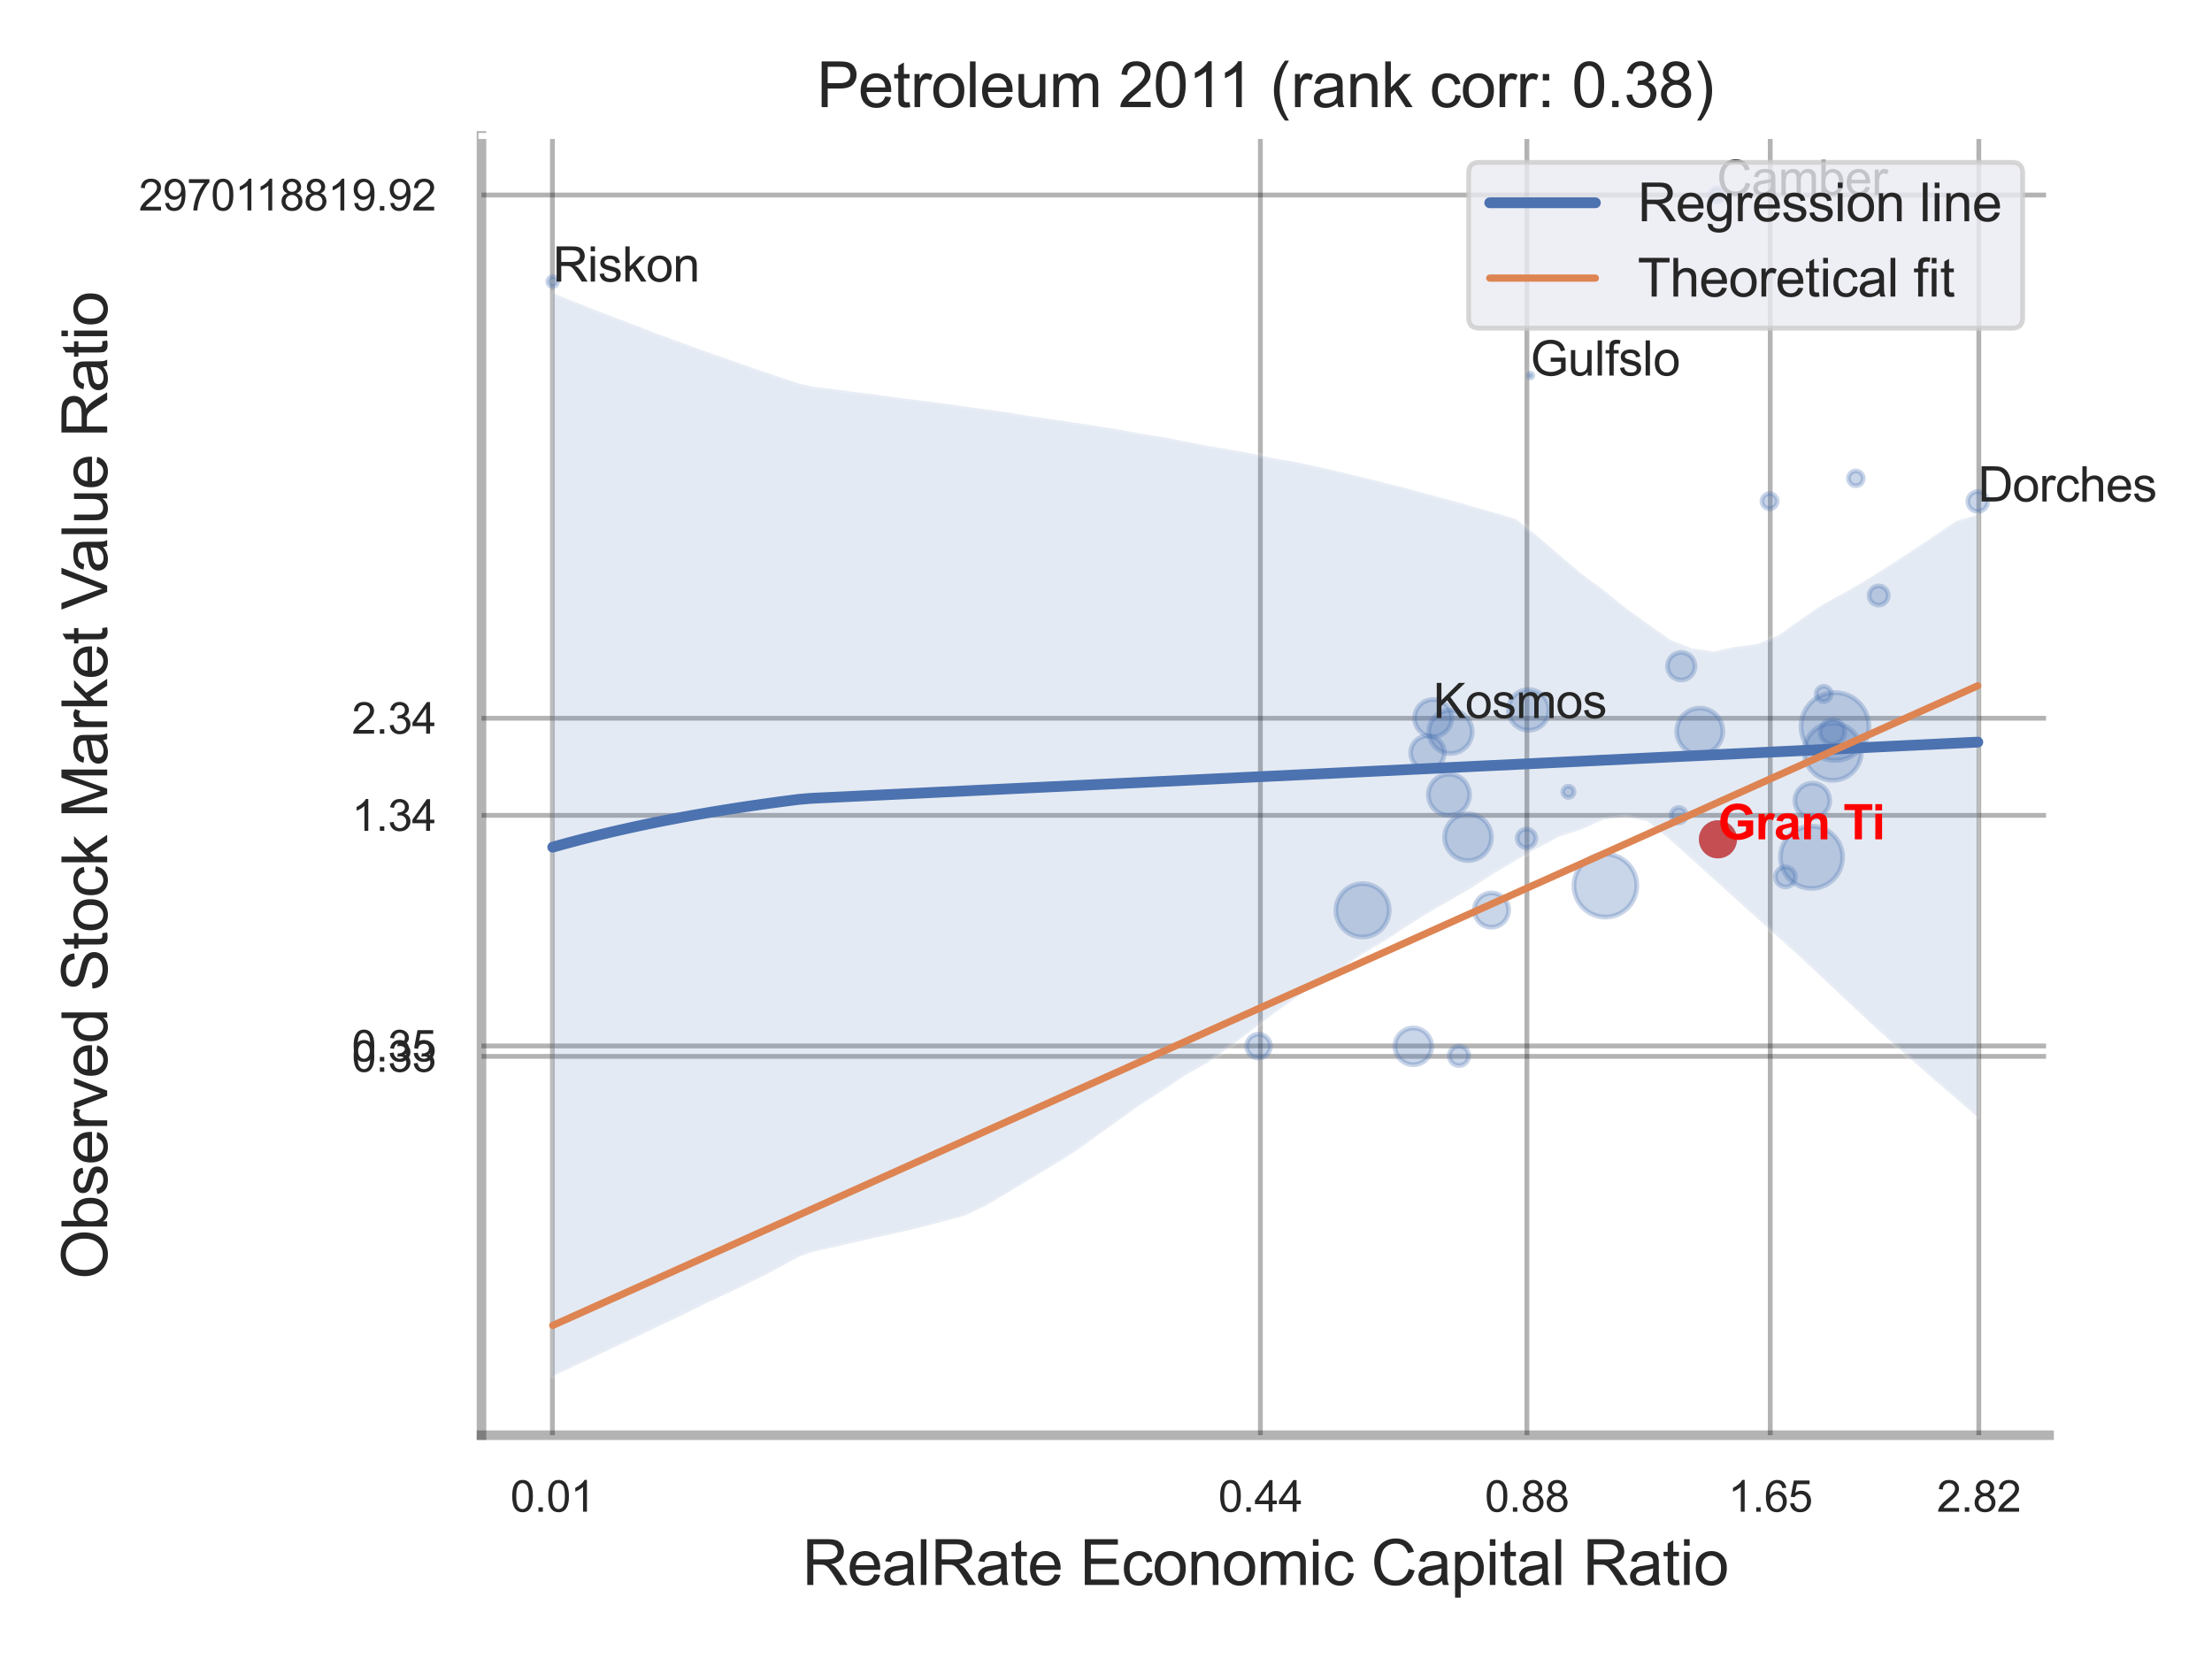 <?xml version="1.0" encoding="utf-8" standalone="no"?>
<!DOCTYPE svg PUBLIC "-//W3C//DTD SVG 1.1//EN"
  "http://www.w3.org/Graphics/SVG/1.1/DTD/svg11.dtd">
<svg xmlns:xlink="http://www.w3.org/1999/xlink" width="460.8pt" height="345.6pt" viewBox="0 0 460.8 345.6" xmlns="http://www.w3.org/2000/svg" version="1.1">
 <defs>
  <style type="text/css">*{stroke-linejoin: round; stroke-linecap: butt}</style>
 </defs>
 <g id="figure_1">
  <g id="patch_1">
   <path d="M 0 345.6 
L 460.8 345.6 
L 460.8 0 
L 0 0 
z
" style="fill: #ffffff"/>
  </g>
  <g id="axes_1">
   <g id="patch_2">
    <path d="M 100.305 298.98 
L 426.858 298.98 
L 426.858 28.32 
L 100.305 28.32 
z
" style="fill: #ffffff"/>
   </g>
   <g id="matplotlib.axis_1">
    <g id="xtick_1">
     <g id="line2d_1">
      <path d="M 115.082 298.98 
L 115.082 28.32 
" clip-path="url(#p5fbff95085)" style="fill: none; stroke: #000000; stroke-opacity: 0.3; stroke-linecap: round"/>
     </g>
     <g id="text_1">
      <!-- 0.01 -->
      <g style="fill: #262626" transform="translate(106.325 314.922) scale(0.09 -0.09)">
       <defs>
        <path id="ArialMT-30" d="M 266 2259 
Q 266 3072 433 3567 
Q 600 4063 929 4331 
Q 1259 4600 1759 4600 
Q 2128 4600 2406 4451 
Q 2684 4303 2865 4023 
Q 3047 3744 3150 3342 
Q 3253 2941 3253 2259 
Q 3253 1453 3087 958 
Q 2922 463 2592 192 
Q 2263 -78 1759 -78 
Q 1097 -78 719 397 
Q 266 969 266 2259 
z
M 844 2259 
Q 844 1131 1108 757 
Q 1372 384 1759 384 
Q 2147 384 2411 759 
Q 2675 1134 2675 2259 
Q 2675 3391 2411 3762 
Q 2147 4134 1753 4134 
Q 1366 4134 1134 3806 
Q 844 3388 844 2259 
z
" transform="scale(0.016)"/>
        <path id="ArialMT-2e" d="M 581 0 
L 581 641 
L 1222 641 
L 1222 0 
L 581 0 
z
" transform="scale(0.016)"/>
        <path id="ArialMT-31" d="M 2384 0 
L 1822 0 
L 1822 3584 
Q 1619 3391 1289 3197 
Q 959 3003 697 2906 
L 697 3450 
Q 1169 3672 1522 3987 
Q 1875 4303 2022 4600 
L 2384 4600 
L 2384 0 
z
" transform="scale(0.016)"/>
       </defs>
       <use xlink:href="#ArialMT-30"/>
       <use xlink:href="#ArialMT-2e" x="55.615"/>
       <use xlink:href="#ArialMT-30" x="83.398"/>
       <use xlink:href="#ArialMT-31" x="139.014"/>
      </g>
     </g>
    </g>
    <g id="xtick_2">
     <g id="line2d_2">
      <path d="M 262.558 298.98 
L 262.558 28.32 
" clip-path="url(#p5fbff95085)" style="fill: none; stroke: #000000; stroke-opacity: 0.3; stroke-linecap: round"/>
     </g>
     <g id="text_2">
      <!-- 0.44 -->
      <g style="fill: #262626" transform="translate(253.8 314.922) scale(0.09 -0.09)">
       <defs>
        <path id="ArialMT-34" d="M 2069 0 
L 2069 1097 
L 81 1097 
L 81 1613 
L 2172 4581 
L 2631 4581 
L 2631 1613 
L 3250 1613 
L 3250 1097 
L 2631 1097 
L 2631 0 
L 2069 0 
z
M 2069 1613 
L 2069 3678 
L 634 1613 
L 2069 1613 
z
" transform="scale(0.016)"/>
       </defs>
       <use xlink:href="#ArialMT-30"/>
       <use xlink:href="#ArialMT-2e" x="55.615"/>
       <use xlink:href="#ArialMT-34" x="83.398"/>
       <use xlink:href="#ArialMT-34" x="139.014"/>
      </g>
     </g>
    </g>
    <g id="xtick_3">
     <g id="line2d_3">
      <path d="M 318.078 298.98 
L 318.078 28.32 
" clip-path="url(#p5fbff95085)" style="fill: none; stroke: #000000; stroke-opacity: 0.3; stroke-linecap: round"/>
     </g>
     <g id="text_3">
      <!-- 0.88 -->
      <g style="fill: #262626" transform="translate(309.321 314.922) scale(0.09 -0.09)">
       <defs>
        <path id="ArialMT-38" d="M 1131 2484 
Q 781 2613 612 2850 
Q 444 3088 444 3419 
Q 444 3919 803 4259 
Q 1163 4600 1759 4600 
Q 2359 4600 2725 4251 
Q 3091 3903 3091 3403 
Q 3091 3084 2923 2848 
Q 2756 2613 2416 2484 
Q 2838 2347 3058 2040 
Q 3278 1734 3278 1309 
Q 3278 722 2862 322 
Q 2447 -78 1769 -78 
Q 1091 -78 675 323 
Q 259 725 259 1325 
Q 259 1772 486 2073 
Q 713 2375 1131 2484 
z
M 1019 3438 
Q 1019 3113 1228 2906 
Q 1438 2700 1772 2700 
Q 2097 2700 2305 2904 
Q 2513 3109 2513 3406 
Q 2513 3716 2298 3927 
Q 2084 4138 1766 4138 
Q 1444 4138 1231 3931 
Q 1019 3725 1019 3438 
z
M 838 1322 
Q 838 1081 952 856 
Q 1066 631 1291 507 
Q 1516 384 1775 384 
Q 2178 384 2440 643 
Q 2703 903 2703 1303 
Q 2703 1709 2433 1975 
Q 2163 2241 1756 2241 
Q 1359 2241 1098 1978 
Q 838 1716 838 1322 
z
" transform="scale(0.016)"/>
       </defs>
       <use xlink:href="#ArialMT-30"/>
       <use xlink:href="#ArialMT-2e" x="55.615"/>
       <use xlink:href="#ArialMT-38" x="83.398"/>
       <use xlink:href="#ArialMT-38" x="139.014"/>
      </g>
     </g>
    </g>
    <g id="xtick_4">
     <g id="line2d_4">
      <path d="M 368.771 298.98 
L 368.771 28.32 
" clip-path="url(#p5fbff95085)" style="fill: none; stroke: #000000; stroke-opacity: 0.3; stroke-linecap: round"/>
     </g>
     <g id="text_4">
      <!-- 1.65 -->
      <g style="fill: #262626" transform="translate(360.013 314.922) scale(0.09 -0.09)">
       <defs>
        <path id="ArialMT-36" d="M 3184 3459 
L 2625 3416 
Q 2550 3747 2413 3897 
Q 2184 4138 1850 4138 
Q 1581 4138 1378 3988 
Q 1113 3794 959 3422 
Q 806 3050 800 2363 
Q 1003 2672 1297 2822 
Q 1591 2972 1913 2972 
Q 2475 2972 2870 2558 
Q 3266 2144 3266 1488 
Q 3266 1056 3080 686 
Q 2894 316 2569 119 
Q 2244 -78 1831 -78 
Q 1128 -78 684 439 
Q 241 956 241 2144 
Q 241 3472 731 4075 
Q 1159 4600 1884 4600 
Q 2425 4600 2770 4297 
Q 3116 3994 3184 3459 
z
M 888 1484 
Q 888 1194 1011 928 
Q 1134 663 1356 523 
Q 1578 384 1822 384 
Q 2178 384 2434 671 
Q 2691 959 2691 1453 
Q 2691 1928 2437 2201 
Q 2184 2475 1800 2475 
Q 1419 2475 1153 2201 
Q 888 1928 888 1484 
z
" transform="scale(0.016)"/>
        <path id="ArialMT-35" d="M 266 1200 
L 856 1250 
Q 922 819 1161 601 
Q 1400 384 1738 384 
Q 2144 384 2425 690 
Q 2706 997 2706 1503 
Q 2706 1984 2436 2262 
Q 2166 2541 1728 2541 
Q 1456 2541 1237 2417 
Q 1019 2294 894 2097 
L 366 2166 
L 809 4519 
L 3088 4519 
L 3088 3981 
L 1259 3981 
L 1013 2750 
Q 1425 3038 1878 3038 
Q 2478 3038 2890 2622 
Q 3303 2206 3303 1553 
Q 3303 931 2941 478 
Q 2500 -78 1738 -78 
Q 1113 -78 717 272 
Q 322 622 266 1200 
z
" transform="scale(0.016)"/>
       </defs>
       <use xlink:href="#ArialMT-31"/>
       <use xlink:href="#ArialMT-2e" x="55.615"/>
       <use xlink:href="#ArialMT-36" x="83.398"/>
       <use xlink:href="#ArialMT-35" x="139.014"/>
      </g>
     </g>
    </g>
    <g id="xtick_5">
     <g id="line2d_5">
      <path d="M 412.221 298.98 
L 412.221 28.32 
" clip-path="url(#p5fbff95085)" style="fill: none; stroke: #000000; stroke-opacity: 0.3; stroke-linecap: round"/>
     </g>
     <g id="text_5">
      <!-- 2.82 -->
      <g style="fill: #262626" transform="translate(403.464 314.922) scale(0.09 -0.09)">
       <defs>
        <path id="ArialMT-32" d="M 3222 541 
L 3222 0 
L 194 0 
Q 188 203 259 391 
Q 375 700 629 1000 
Q 884 1300 1366 1694 
Q 2113 2306 2375 2664 
Q 2638 3022 2638 3341 
Q 2638 3675 2398 3904 
Q 2159 4134 1775 4134 
Q 1369 4134 1125 3890 
Q 881 3647 878 3216 
L 300 3275 
Q 359 3922 746 4261 
Q 1134 4600 1788 4600 
Q 2447 4600 2831 4234 
Q 3216 3869 3216 3328 
Q 3216 3053 3103 2787 
Q 2991 2522 2730 2228 
Q 2469 1934 1863 1422 
Q 1356 997 1212 845 
Q 1069 694 975 541 
L 3222 541 
z
" transform="scale(0.016)"/>
       </defs>
       <use xlink:href="#ArialMT-32"/>
       <use xlink:href="#ArialMT-2e" x="55.615"/>
       <use xlink:href="#ArialMT-38" x="83.398"/>
       <use xlink:href="#ArialMT-32" x="139.014"/>
      </g>
     </g>
    </g>
    <g id="xtick_6"/>
    <g id="xtick_7"/>
    <g id="text_6">
     <!-- RealRate Economic Capital Ratio -->
     <g style="fill: #262626" transform="translate(167.123 330.174) scale(0.13 -0.13)">
      <defs>
       <path id="ArialMT-52" d="M 503 0 
L 503 4581 
L 2534 4581 
Q 3147 4581 3465 4457 
Q 3784 4334 3975 4021 
Q 4166 3709 4166 3331 
Q 4166 2844 3850 2509 
Q 3534 2175 2875 2084 
Q 3116 1969 3241 1856 
Q 3506 1613 3744 1247 
L 4541 0 
L 3778 0 
L 3172 953 
Q 2906 1366 2734 1584 
Q 2563 1803 2427 1890 
Q 2291 1978 2150 2013 
Q 2047 2034 1813 2034 
L 1109 2034 
L 1109 0 
L 503 0 
z
M 1109 2559 
L 2413 2559 
Q 2828 2559 3062 2645 
Q 3297 2731 3419 2920 
Q 3541 3109 3541 3331 
Q 3541 3656 3305 3865 
Q 3069 4075 2559 4075 
L 1109 4075 
L 1109 2559 
z
" transform="scale(0.016)"/>
       <path id="ArialMT-65" d="M 2694 1069 
L 3275 997 
Q 3138 488 2766 206 
Q 2394 -75 1816 -75 
Q 1088 -75 661 373 
Q 234 822 234 1631 
Q 234 2469 665 2931 
Q 1097 3394 1784 3394 
Q 2450 3394 2872 2941 
Q 3294 2488 3294 1666 
Q 3294 1616 3291 1516 
L 816 1516 
Q 847 969 1125 678 
Q 1403 388 1819 388 
Q 2128 388 2347 550 
Q 2566 713 2694 1069 
z
M 847 1978 
L 2700 1978 
Q 2663 2397 2488 2606 
Q 2219 2931 1791 2931 
Q 1403 2931 1139 2672 
Q 875 2413 847 1978 
z
" transform="scale(0.016)"/>
       <path id="ArialMT-61" d="M 2588 409 
Q 2275 144 1986 34 
Q 1697 -75 1366 -75 
Q 819 -75 525 192 
Q 231 459 231 875 
Q 231 1119 342 1320 
Q 453 1522 633 1644 
Q 813 1766 1038 1828 
Q 1203 1872 1538 1913 
Q 2219 1994 2541 2106 
Q 2544 2222 2544 2253 
Q 2544 2597 2384 2738 
Q 2169 2928 1744 2928 
Q 1347 2928 1158 2789 
Q 969 2650 878 2297 
L 328 2372 
Q 403 2725 575 2942 
Q 747 3159 1072 3276 
Q 1397 3394 1825 3394 
Q 2250 3394 2515 3294 
Q 2781 3194 2906 3042 
Q 3031 2891 3081 2659 
Q 3109 2516 3109 2141 
L 3109 1391 
Q 3109 606 3145 398 
Q 3181 191 3288 0 
L 2700 0 
Q 2613 175 2588 409 
z
M 2541 1666 
Q 2234 1541 1622 1453 
Q 1275 1403 1131 1340 
Q 988 1278 909 1158 
Q 831 1038 831 891 
Q 831 666 1001 516 
Q 1172 366 1500 366 
Q 1825 366 2078 508 
Q 2331 650 2450 897 
Q 2541 1088 2541 1459 
L 2541 1666 
z
" transform="scale(0.016)"/>
       <path id="ArialMT-6c" d="M 409 0 
L 409 4581 
L 972 4581 
L 972 0 
L 409 0 
z
" transform="scale(0.016)"/>
       <path id="ArialMT-74" d="M 1650 503 
L 1731 6 
Q 1494 -44 1306 -44 
Q 1000 -44 831 53 
Q 663 150 594 308 
Q 525 466 525 972 
L 525 2881 
L 113 2881 
L 113 3319 
L 525 3319 
L 525 4141 
L 1084 4478 
L 1084 3319 
L 1650 3319 
L 1650 2881 
L 1084 2881 
L 1084 941 
Q 1084 700 1114 631 
Q 1144 563 1211 522 
Q 1278 481 1403 481 
Q 1497 481 1650 503 
z
" transform="scale(0.016)"/>
       <path id="ArialMT-20" transform="scale(0.016)"/>
       <path id="ArialMT-45" d="M 506 0 
L 506 4581 
L 3819 4581 
L 3819 4041 
L 1113 4041 
L 1113 2638 
L 3647 2638 
L 3647 2100 
L 1113 2100 
L 1113 541 
L 3925 541 
L 3925 0 
L 506 0 
z
" transform="scale(0.016)"/>
       <path id="ArialMT-63" d="M 2588 1216 
L 3141 1144 
Q 3050 572 2676 248 
Q 2303 -75 1759 -75 
Q 1078 -75 664 370 
Q 250 816 250 1647 
Q 250 2184 428 2587 
Q 606 2991 970 3192 
Q 1334 3394 1763 3394 
Q 2303 3394 2647 3120 
Q 2991 2847 3088 2344 
L 2541 2259 
Q 2463 2594 2264 2762 
Q 2066 2931 1784 2931 
Q 1359 2931 1093 2626 
Q 828 2322 828 1663 
Q 828 994 1084 691 
Q 1341 388 1753 388 
Q 2084 388 2306 591 
Q 2528 794 2588 1216 
z
" transform="scale(0.016)"/>
       <path id="ArialMT-6f" d="M 213 1659 
Q 213 2581 725 3025 
Q 1153 3394 1769 3394 
Q 2453 3394 2887 2945 
Q 3322 2497 3322 1706 
Q 3322 1066 3130 698 
Q 2938 331 2570 128 
Q 2203 -75 1769 -75 
Q 1072 -75 642 372 
Q 213 819 213 1659 
z
M 791 1659 
Q 791 1022 1069 705 
Q 1347 388 1769 388 
Q 2188 388 2466 706 
Q 2744 1025 2744 1678 
Q 2744 2294 2464 2611 
Q 2184 2928 1769 2928 
Q 1347 2928 1069 2612 
Q 791 2297 791 1659 
z
" transform="scale(0.016)"/>
       <path id="ArialMT-6e" d="M 422 0 
L 422 3319 
L 928 3319 
L 928 2847 
Q 1294 3394 1984 3394 
Q 2284 3394 2536 3286 
Q 2788 3178 2913 3003 
Q 3038 2828 3088 2588 
Q 3119 2431 3119 2041 
L 3119 0 
L 2556 0 
L 2556 2019 
Q 2556 2363 2490 2533 
Q 2425 2703 2258 2804 
Q 2091 2906 1866 2906 
Q 1506 2906 1245 2678 
Q 984 2450 984 1813 
L 984 0 
L 422 0 
z
" transform="scale(0.016)"/>
       <path id="ArialMT-6d" d="M 422 0 
L 422 3319 
L 925 3319 
L 925 2853 
Q 1081 3097 1340 3245 
Q 1600 3394 1931 3394 
Q 2300 3394 2536 3241 
Q 2772 3088 2869 2813 
Q 3263 3394 3894 3394 
Q 4388 3394 4653 3120 
Q 4919 2847 4919 2278 
L 4919 0 
L 4359 0 
L 4359 2091 
Q 4359 2428 4304 2576 
Q 4250 2725 4106 2815 
Q 3963 2906 3769 2906 
Q 3419 2906 3187 2673 
Q 2956 2441 2956 1928 
L 2956 0 
L 2394 0 
L 2394 2156 
Q 2394 2531 2256 2718 
Q 2119 2906 1806 2906 
Q 1569 2906 1367 2781 
Q 1166 2656 1075 2415 
Q 984 2175 984 1722 
L 984 0 
L 422 0 
z
" transform="scale(0.016)"/>
       <path id="ArialMT-69" d="M 425 3934 
L 425 4581 
L 988 4581 
L 988 3934 
L 425 3934 
z
M 425 0 
L 425 3319 
L 988 3319 
L 988 0 
L 425 0 
z
" transform="scale(0.016)"/>
       <path id="ArialMT-43" d="M 3763 1606 
L 4369 1453 
Q 4178 706 3683 314 
Q 3188 -78 2472 -78 
Q 1731 -78 1267 223 
Q 803 525 561 1097 
Q 319 1669 319 2325 
Q 319 3041 592 3573 
Q 866 4106 1370 4382 
Q 1875 4659 2481 4659 
Q 3169 4659 3637 4309 
Q 4106 3959 4291 3325 
L 3694 3184 
Q 3534 3684 3231 3912 
Q 2928 4141 2469 4141 
Q 1941 4141 1586 3887 
Q 1231 3634 1087 3207 
Q 944 2781 944 2328 
Q 944 1744 1114 1308 
Q 1284 872 1643 656 
Q 2003 441 2422 441 
Q 2931 441 3284 734 
Q 3638 1028 3763 1606 
z
" transform="scale(0.016)"/>
       <path id="ArialMT-70" d="M 422 -1272 
L 422 3319 
L 934 3319 
L 934 2888 
Q 1116 3141 1344 3267 
Q 1572 3394 1897 3394 
Q 2322 3394 2647 3175 
Q 2972 2956 3137 2557 
Q 3303 2159 3303 1684 
Q 3303 1175 3120 767 
Q 2938 359 2589 142 
Q 2241 -75 1856 -75 
Q 1575 -75 1351 44 
Q 1128 163 984 344 
L 984 -1272 
L 422 -1272 
z
M 931 1641 
Q 931 1000 1190 694 
Q 1450 388 1819 388 
Q 2194 388 2461 705 
Q 2728 1022 2728 1688 
Q 2728 2322 2467 2637 
Q 2206 2953 1844 2953 
Q 1484 2953 1207 2617 
Q 931 2281 931 1641 
z
" transform="scale(0.016)"/>
      </defs>
      <use xlink:href="#ArialMT-52"/>
      <use xlink:href="#ArialMT-65" x="72.217"/>
      <use xlink:href="#ArialMT-61" x="127.832"/>
      <use xlink:href="#ArialMT-6c" x="183.447"/>
      <use xlink:href="#ArialMT-52" x="205.664"/>
      <use xlink:href="#ArialMT-61" x="277.881"/>
      <use xlink:href="#ArialMT-74" x="333.496"/>
      <use xlink:href="#ArialMT-65" x="361.279"/>
      <use xlink:href="#ArialMT-20" x="416.895"/>
      <use xlink:href="#ArialMT-45" x="444.678"/>
      <use xlink:href="#ArialMT-63" x="511.377"/>
      <use xlink:href="#ArialMT-6f" x="561.377"/>
      <use xlink:href="#ArialMT-6e" x="616.992"/>
      <use xlink:href="#ArialMT-6f" x="672.607"/>
      <use xlink:href="#ArialMT-6d" x="728.223"/>
      <use xlink:href="#ArialMT-69" x="811.523"/>
      <use xlink:href="#ArialMT-63" x="833.74"/>
      <use xlink:href="#ArialMT-20" x="883.74"/>
      <use xlink:href="#ArialMT-43" x="911.523"/>
      <use xlink:href="#ArialMT-61" x="983.74"/>
      <use xlink:href="#ArialMT-70" x="1039.355"/>
      <use xlink:href="#ArialMT-69" x="1094.971"/>
      <use xlink:href="#ArialMT-74" x="1117.188"/>
      <use xlink:href="#ArialMT-61" x="1144.971"/>
      <use xlink:href="#ArialMT-6c" x="1200.586"/>
      <use xlink:href="#ArialMT-20" x="1222.803"/>
      <use xlink:href="#ArialMT-52" x="1250.586"/>
      <use xlink:href="#ArialMT-61" x="1322.803"/>
      <use xlink:href="#ArialMT-74" x="1378.418"/>
      <use xlink:href="#ArialMT-69" x="1406.201"/>
      <use xlink:href="#ArialMT-6f" x="1428.418"/>
     </g>
    </g>
   </g>
   <g id="matplotlib.axis_2">
    <g id="ytick_1">
     <g id="line2d_6">
      <path d="M 100.305 220.056 
L 426.858 220.056 
" clip-path="url(#p5fbff95085)" style="fill: none; stroke: #000000; stroke-opacity: 0.3; stroke-linecap: round"/>
     </g>
     <g id="text_7">
      <!-- 0.33 -->
      <g style="fill: #262626" transform="translate(73.29 223.277) scale(0.09 -0.09)">
       <defs>
        <path id="ArialMT-33" d="M 269 1209 
L 831 1284 
Q 928 806 1161 595 
Q 1394 384 1728 384 
Q 2125 384 2398 659 
Q 2672 934 2672 1341 
Q 2672 1728 2419 1979 
Q 2166 2231 1775 2231 
Q 1616 2231 1378 2169 
L 1441 2663 
Q 1497 2656 1531 2656 
Q 1891 2656 2178 2843 
Q 2466 3031 2466 3422 
Q 2466 3731 2256 3934 
Q 2047 4138 1716 4138 
Q 1388 4138 1169 3931 
Q 950 3725 888 3313 
L 325 3413 
Q 428 3978 793 4289 
Q 1159 4600 1703 4600 
Q 2078 4600 2393 4439 
Q 2709 4278 2876 4000 
Q 3044 3722 3044 3409 
Q 3044 3113 2884 2869 
Q 2725 2625 2413 2481 
Q 2819 2388 3044 2092 
Q 3269 1797 3269 1353 
Q 3269 753 2831 336 
Q 2394 -81 1725 -81 
Q 1122 -81 723 278 
Q 325 638 269 1209 
z
" transform="scale(0.016)"/>
       </defs>
       <use xlink:href="#ArialMT-30"/>
       <use xlink:href="#ArialMT-2e" x="55.615"/>
       <use xlink:href="#ArialMT-33" x="83.398"/>
       <use xlink:href="#ArialMT-33" x="139.014"/>
      </g>
     </g>
    </g>
    <g id="ytick_2">
     <g id="line2d_7">
      <path d="M 100.305 217.889 
L 426.858 217.889 
" clip-path="url(#p5fbff95085)" style="fill: none; stroke: #000000; stroke-opacity: 0.3; stroke-linecap: round"/>
     </g>
     <g id="text_8">
      <!-- 0.35 -->
      <g style="fill: #262626" transform="translate(73.29 221.11) scale(0.09 -0.09)">
       <use xlink:href="#ArialMT-30"/>
       <use xlink:href="#ArialMT-2e" x="55.615"/>
       <use xlink:href="#ArialMT-33" x="83.398"/>
       <use xlink:href="#ArialMT-35" x="139.014"/>
      </g>
     </g>
    </g>
    <g id="ytick_3">
     <g id="line2d_8">
      <path d="M 100.305 169.85 
L 426.858 169.85 
" clip-path="url(#p5fbff95085)" style="fill: none; stroke: #000000; stroke-opacity: 0.3; stroke-linecap: round"/>
     </g>
     <g id="text_9">
      <!-- 1.34 -->
      <g style="fill: #262626" transform="translate(73.29 173.071) scale(0.09 -0.09)">
       <use xlink:href="#ArialMT-31"/>
       <use xlink:href="#ArialMT-2e" x="55.615"/>
       <use xlink:href="#ArialMT-33" x="83.398"/>
       <use xlink:href="#ArialMT-34" x="139.014"/>
      </g>
     </g>
    </g>
    <g id="ytick_4">
     <g id="line2d_9">
      <path d="M 100.305 149.623 
L 426.858 149.623 
" clip-path="url(#p5fbff95085)" style="fill: none; stroke: #000000; stroke-opacity: 0.3; stroke-linecap: round"/>
     </g>
     <g id="text_10">
      <!-- 2.34 -->
      <g style="fill: #262626" transform="translate(73.29 152.844) scale(0.09 -0.09)">
       <use xlink:href="#ArialMT-32"/>
       <use xlink:href="#ArialMT-2e" x="55.615"/>
       <use xlink:href="#ArialMT-33" x="83.398"/>
       <use xlink:href="#ArialMT-34" x="139.014"/>
      </g>
     </g>
    </g>
    <g id="ytick_5">
     <g id="line2d_10">
      <path d="M 100.305 40.625 
L 426.858 40.625 
" clip-path="url(#p5fbff95085)" style="fill: none; stroke: #000000; stroke-opacity: 0.3; stroke-linecap: round"/>
     </g>
     <g id="text_11">
      <!-- 2970118819.92 -->
      <g style="fill: #262626" transform="translate(28.91 43.846) scale(0.09 -0.09)">
       <defs>
        <path id="ArialMT-39" d="M 350 1059 
L 891 1109 
Q 959 728 1153 556 
Q 1347 384 1650 384 
Q 1909 384 2104 503 
Q 2300 622 2425 820 
Q 2550 1019 2634 1356 
Q 2719 1694 2719 2044 
Q 2719 2081 2716 2156 
Q 2547 1888 2255 1720 
Q 1963 1553 1622 1553 
Q 1053 1553 659 1965 
Q 266 2378 266 3053 
Q 266 3750 677 4175 
Q 1088 4600 1706 4600 
Q 2153 4600 2523 4359 
Q 2894 4119 3086 3673 
Q 3278 3228 3278 2384 
Q 3278 1506 3087 986 
Q 2897 466 2520 194 
Q 2144 -78 1638 -78 
Q 1100 -78 759 220 
Q 419 519 350 1059 
z
M 2653 3081 
Q 2653 3566 2395 3850 
Q 2138 4134 1775 4134 
Q 1400 4134 1122 3828 
Q 844 3522 844 3034 
Q 844 2597 1108 2323 
Q 1372 2050 1759 2050 
Q 2150 2050 2401 2323 
Q 2653 2597 2653 3081 
z
" transform="scale(0.016)"/>
        <path id="ArialMT-37" d="M 303 3981 
L 303 4522 
L 3269 4522 
L 3269 4084 
Q 2831 3619 2401 2847 
Q 1972 2075 1738 1259 
Q 1569 684 1522 0 
L 944 0 
Q 953 541 1156 1306 
Q 1359 2072 1739 2783 
Q 2119 3494 2547 3981 
L 303 3981 
z
" transform="scale(0.016)"/>
       </defs>
       <use xlink:href="#ArialMT-32"/>
       <use xlink:href="#ArialMT-39" x="55.615"/>
       <use xlink:href="#ArialMT-37" x="111.23"/>
       <use xlink:href="#ArialMT-30" x="166.846"/>
       <use xlink:href="#ArialMT-31" x="222.461"/>
       <use xlink:href="#ArialMT-31" x="270.701"/>
       <use xlink:href="#ArialMT-38" x="326.316"/>
       <use xlink:href="#ArialMT-38" x="381.932"/>
       <use xlink:href="#ArialMT-31" x="437.547"/>
       <use xlink:href="#ArialMT-39" x="493.162"/>
       <use xlink:href="#ArialMT-2e" x="548.777"/>
       <use xlink:href="#ArialMT-39" x="576.561"/>
       <use xlink:href="#ArialMT-32" x="632.176"/>
      </g>
     </g>
    </g>
    <g id="ytick_6"/>
    <g id="ytick_7"/>
    <g id="ytick_8"/>
    <g id="ytick_9"/>
    <g id="ytick_10"/>
    <g id="text_12">
     <!-- Observed Stock Market Value Ratio -->
     <g style="fill: #262626" transform="translate(22.327 266.489) rotate(-90) scale(0.13 -0.13)">
      <defs>
       <path id="ArialMT-4f" d="M 309 2231 
Q 309 3372 921 4017 
Q 1534 4663 2503 4663 
Q 3138 4663 3647 4359 
Q 4156 4056 4423 3514 
Q 4691 2972 4691 2284 
Q 4691 1588 4409 1038 
Q 4128 488 3612 205 
Q 3097 -78 2500 -78 
Q 1853 -78 1343 234 
Q 834 547 571 1087 
Q 309 1628 309 2231 
z
M 934 2222 
Q 934 1394 1379 917 
Q 1825 441 2497 441 
Q 3181 441 3623 922 
Q 4066 1403 4066 2288 
Q 4066 2847 3877 3264 
Q 3688 3681 3323 3911 
Q 2959 4141 2506 4141 
Q 1863 4141 1398 3698 
Q 934 3256 934 2222 
z
" transform="scale(0.016)"/>
       <path id="ArialMT-62" d="M 941 0 
L 419 0 
L 419 4581 
L 981 4581 
L 981 2947 
Q 1338 3394 1891 3394 
Q 2197 3394 2470 3270 
Q 2744 3147 2920 2923 
Q 3097 2700 3197 2384 
Q 3297 2069 3297 1709 
Q 3297 856 2875 390 
Q 2453 -75 1863 -75 
Q 1275 -75 941 416 
L 941 0 
z
M 934 1684 
Q 934 1088 1097 822 
Q 1363 388 1816 388 
Q 2184 388 2453 708 
Q 2722 1028 2722 1663 
Q 2722 2313 2464 2622 
Q 2206 2931 1841 2931 
Q 1472 2931 1203 2611 
Q 934 2291 934 1684 
z
" transform="scale(0.016)"/>
       <path id="ArialMT-73" d="M 197 991 
L 753 1078 
Q 800 744 1014 566 
Q 1228 388 1613 388 
Q 2000 388 2187 545 
Q 2375 703 2375 916 
Q 2375 1106 2209 1216 
Q 2094 1291 1634 1406 
Q 1016 1563 777 1677 
Q 538 1791 414 1992 
Q 291 2194 291 2438 
Q 291 2659 392 2848 
Q 494 3038 669 3163 
Q 800 3259 1026 3326 
Q 1253 3394 1513 3394 
Q 1903 3394 2198 3281 
Q 2494 3169 2634 2976 
Q 2775 2784 2828 2463 
L 2278 2388 
Q 2241 2644 2061 2787 
Q 1881 2931 1553 2931 
Q 1166 2931 1000 2803 
Q 834 2675 834 2503 
Q 834 2394 903 2306 
Q 972 2216 1119 2156 
Q 1203 2125 1616 2013 
Q 2213 1853 2448 1751 
Q 2684 1650 2818 1456 
Q 2953 1263 2953 975 
Q 2953 694 2789 445 
Q 2625 197 2315 61 
Q 2006 -75 1616 -75 
Q 969 -75 630 194 
Q 291 463 197 991 
z
" transform="scale(0.016)"/>
       <path id="ArialMT-72" d="M 416 0 
L 416 3319 
L 922 3319 
L 922 2816 
Q 1116 3169 1280 3281 
Q 1444 3394 1641 3394 
Q 1925 3394 2219 3213 
L 2025 2691 
Q 1819 2813 1613 2813 
Q 1428 2813 1281 2702 
Q 1134 2591 1072 2394 
Q 978 2094 978 1738 
L 978 0 
L 416 0 
z
" transform="scale(0.016)"/>
       <path id="ArialMT-76" d="M 1344 0 
L 81 3319 
L 675 3319 
L 1388 1331 
Q 1503 1009 1600 663 
Q 1675 925 1809 1294 
L 2547 3319 
L 3125 3319 
L 1869 0 
L 1344 0 
z
" transform="scale(0.016)"/>
       <path id="ArialMT-64" d="M 2575 0 
L 2575 419 
Q 2259 -75 1647 -75 
Q 1250 -75 917 144 
Q 584 363 401 755 
Q 219 1147 219 1656 
Q 219 2153 384 2558 
Q 550 2963 881 3178 
Q 1213 3394 1622 3394 
Q 1922 3394 2156 3267 
Q 2391 3141 2538 2938 
L 2538 4581 
L 3097 4581 
L 3097 0 
L 2575 0 
z
M 797 1656 
Q 797 1019 1065 703 
Q 1334 388 1700 388 
Q 2069 388 2326 689 
Q 2584 991 2584 1609 
Q 2584 2291 2321 2609 
Q 2059 2928 1675 2928 
Q 1300 2928 1048 2622 
Q 797 2316 797 1656 
z
" transform="scale(0.016)"/>
       <path id="ArialMT-53" d="M 288 1472 
L 859 1522 
Q 900 1178 1048 958 
Q 1197 738 1509 602 
Q 1822 466 2213 466 
Q 2559 466 2825 569 
Q 3091 672 3220 851 
Q 3350 1031 3350 1244 
Q 3350 1459 3225 1620 
Q 3100 1781 2813 1891 
Q 2628 1963 1997 2114 
Q 1366 2266 1113 2400 
Q 784 2572 623 2826 
Q 463 3081 463 3397 
Q 463 3744 659 4045 
Q 856 4347 1234 4503 
Q 1613 4659 2075 4659 
Q 2584 4659 2973 4495 
Q 3363 4331 3572 4012 
Q 3781 3694 3797 3291 
L 3216 3247 
Q 3169 3681 2898 3903 
Q 2628 4125 2100 4125 
Q 1550 4125 1298 3923 
Q 1047 3722 1047 3438 
Q 1047 3191 1225 3031 
Q 1400 2872 2139 2705 
Q 2878 2538 3153 2413 
Q 3553 2228 3743 1945 
Q 3934 1663 3934 1294 
Q 3934 928 3725 604 
Q 3516 281 3123 101 
Q 2731 -78 2241 -78 
Q 1619 -78 1198 103 
Q 778 284 539 648 
Q 300 1013 288 1472 
z
" transform="scale(0.016)"/>
       <path id="ArialMT-6b" d="M 425 0 
L 425 4581 
L 988 4581 
L 988 1969 
L 2319 3319 
L 3047 3319 
L 1778 2088 
L 3175 0 
L 2481 0 
L 1384 1697 
L 988 1316 
L 988 0 
L 425 0 
z
" transform="scale(0.016)"/>
       <path id="ArialMT-4d" d="M 475 0 
L 475 4581 
L 1388 4581 
L 2472 1338 
Q 2622 884 2691 659 
Q 2769 909 2934 1394 
L 4031 4581 
L 4847 4581 
L 4847 0 
L 4263 0 
L 4263 3834 
L 2931 0 
L 2384 0 
L 1059 3900 
L 1059 0 
L 475 0 
z
" transform="scale(0.016)"/>
       <path id="ArialMT-56" d="M 1803 0 
L 28 4581 
L 684 4581 
L 1875 1253 
Q 2019 853 2116 503 
Q 2222 878 2363 1253 
L 3600 4581 
L 4219 4581 
L 2425 0 
L 1803 0 
z
" transform="scale(0.016)"/>
       <path id="ArialMT-75" d="M 2597 0 
L 2597 488 
Q 2209 -75 1544 -75 
Q 1250 -75 995 37 
Q 741 150 617 320 
Q 494 491 444 738 
Q 409 903 409 1263 
L 409 3319 
L 972 3319 
L 972 1478 
Q 972 1038 1006 884 
Q 1059 663 1231 536 
Q 1403 409 1656 409 
Q 1909 409 2131 539 
Q 2353 669 2445 892 
Q 2538 1116 2538 1541 
L 2538 3319 
L 3100 3319 
L 3100 0 
L 2597 0 
z
" transform="scale(0.016)"/>
      </defs>
      <use xlink:href="#ArialMT-4f"/>
      <use xlink:href="#ArialMT-62" x="77.783"/>
      <use xlink:href="#ArialMT-73" x="133.398"/>
      <use xlink:href="#ArialMT-65" x="183.398"/>
      <use xlink:href="#ArialMT-72" x="239.014"/>
      <use xlink:href="#ArialMT-76" x="272.314"/>
      <use xlink:href="#ArialMT-65" x="322.314"/>
      <use xlink:href="#ArialMT-64" x="377.93"/>
      <use xlink:href="#ArialMT-20" x="433.545"/>
      <use xlink:href="#ArialMT-53" x="461.328"/>
      <use xlink:href="#ArialMT-74" x="528.027"/>
      <use xlink:href="#ArialMT-6f" x="555.811"/>
      <use xlink:href="#ArialMT-63" x="611.426"/>
      <use xlink:href="#ArialMT-6b" x="661.426"/>
      <use xlink:href="#ArialMT-20" x="711.426"/>
      <use xlink:href="#ArialMT-4d" x="739.209"/>
      <use xlink:href="#ArialMT-61" x="822.51"/>
      <use xlink:href="#ArialMT-72" x="878.125"/>
      <use xlink:href="#ArialMT-6b" x="911.426"/>
      <use xlink:href="#ArialMT-65" x="961.426"/>
      <use xlink:href="#ArialMT-74" x="1017.041"/>
      <use xlink:href="#ArialMT-20" x="1044.824"/>
      <use xlink:href="#ArialMT-56" x="1072.607"/>
      <use xlink:href="#ArialMT-61" x="1131.932"/>
      <use xlink:href="#ArialMT-6c" x="1187.547"/>
      <use xlink:href="#ArialMT-75" x="1209.764"/>
      <use xlink:href="#ArialMT-65" x="1265.379"/>
      <use xlink:href="#ArialMT-20" x="1320.994"/>
      <use xlink:href="#ArialMT-52" x="1348.777"/>
      <use xlink:href="#ArialMT-61" x="1420.994"/>
      <use xlink:href="#ArialMT-74" x="1476.609"/>
      <use xlink:href="#ArialMT-69" x="1504.393"/>
      <use xlink:href="#ArialMT-6f" x="1526.609"/>
     </g>
    </g>
   </g>
   <g id="PathCollection_1">
    <path d="M 354.098 157.138 
C 355.373 157.138 356.597 156.631 357.499 155.729 
C 358.401 154.827 358.907 153.604 358.907 152.329 
C 358.907 151.053 358.401 149.83 357.499 148.928 
C 356.597 148.026 355.373 147.519 354.098 147.519 
C 352.822 147.519 351.599 148.026 350.697 148.928 
C 349.795 149.83 349.289 151.053 349.289 152.329 
C 349.289 153.604 349.795 154.827 350.697 155.729 
C 351.599 156.631 352.822 157.138 354.098 157.138 
z
" clip-path="url(#p5fbff95085)" style="fill: #4c72b0; fill-opacity: 0.3; stroke: #4c72b0; stroke-opacity: 0.3"/>
    <path d="M 303.935 221.977 
C 304.473 221.977 304.99 221.763 305.37 221.382 
C 305.751 221.002 305.965 220.485 305.965 219.947 
C 305.965 219.408 305.751 218.892 305.37 218.511 
C 304.99 218.131 304.473 217.917 303.935 217.917 
C 303.396 217.917 302.88 218.131 302.499 218.511 
C 302.119 218.892 301.905 219.408 301.905 219.947 
C 301.905 220.485 302.119 221.002 302.499 221.382 
C 302.88 221.763 303.396 221.977 303.935 221.977 
z
" clip-path="url(#p5fbff95085)" style="fill: #4c72b0; fill-opacity: 0.3; stroke: #4c72b0; stroke-opacity: 0.3"/>
    <path d="M 294.42 221.796 
C 295.435 221.796 296.408 221.393 297.126 220.675 
C 297.844 219.958 298.247 218.984 298.247 217.969 
C 298.247 216.954 297.844 215.981 297.126 215.263 
C 296.408 214.546 295.435 214.143 294.42 214.143 
C 293.405 214.143 292.432 214.546 291.714 215.263 
C 290.996 215.981 290.593 216.954 290.593 217.969 
C 290.593 218.984 290.996 219.958 291.714 220.675 
C 292.432 221.393 293.405 221.796 294.42 221.796 
z
" clip-path="url(#p5fbff95085)" style="fill: #4c72b0; fill-opacity: 0.3; stroke: #4c72b0; stroke-opacity: 0.3"/>
    <path d="M 305.819 179.276 
C 307.112 179.276 308.353 178.763 309.267 177.848 
C 310.181 176.934 310.695 175.694 310.695 174.401 
C 310.695 173.108 310.181 171.867 309.267 170.953 
C 308.353 170.039 307.112 169.525 305.819 169.525 
C 304.526 169.525 303.286 170.039 302.372 170.953 
C 301.457 171.867 300.944 173.108 300.944 174.401 
C 300.944 175.694 301.457 176.934 302.372 177.848 
C 303.286 178.763 304.526 179.276 305.819 179.276 
z
" clip-path="url(#p5fbff95085)" style="fill: #4c72b0; fill-opacity: 0.3; stroke: #4c72b0; stroke-opacity: 0.3"/>
    <path d="M 262.179 220.405 
C 262.837 220.405 263.468 220.144 263.933 219.679 
C 264.398 219.213 264.659 218.582 264.659 217.924 
C 264.659 217.267 264.398 216.636 263.933 216.17 
C 263.468 215.705 262.837 215.444 262.179 215.444 
C 261.521 215.444 260.89 215.705 260.425 216.17 
C 259.96 216.636 259.698 217.267 259.698 217.924 
C 259.698 218.582 259.96 219.213 260.425 219.679 
C 260.89 220.144 261.521 220.405 262.179 220.405 
z
" clip-path="url(#p5fbff95085)" style="fill: #4c72b0; fill-opacity: 0.3; stroke: #4c72b0; stroke-opacity: 0.3"/>
    <path d="M 317.998 176.581 
C 318.511 176.581 319.004 176.377 319.367 176.013 
C 319.731 175.65 319.935 175.157 319.935 174.643 
C 319.935 174.13 319.731 173.637 319.367 173.274 
C 319.004 172.91 318.511 172.706 317.998 172.706 
C 317.484 172.706 316.991 172.91 316.628 173.274 
C 316.264 173.637 316.06 174.13 316.06 174.643 
C 316.06 175.157 316.264 175.65 316.628 176.013 
C 316.991 176.377 317.484 176.581 317.998 176.581 
z
" clip-path="url(#p5fbff95085)" style="fill: #4c72b0; fill-opacity: 0.3; stroke: #4c72b0; stroke-opacity: 0.3"/>
    <path d="M 379.913 146.139 
C 380.333 146.139 380.736 145.972 381.033 145.675 
C 381.329 145.379 381.496 144.976 381.496 144.556 
C 381.496 144.136 381.329 143.734 381.033 143.437 
C 380.736 143.14 380.333 142.973 379.913 142.973 
C 379.493 142.973 379.091 143.14 378.794 143.437 
C 378.497 143.734 378.33 144.136 378.33 144.556 
C 378.33 144.976 378.497 145.379 378.794 145.675 
C 379.091 145.972 379.493 146.139 379.913 146.139 
z
" clip-path="url(#p5fbff95085)" style="fill: #4c72b0; fill-opacity: 0.3; stroke: #4c72b0; stroke-opacity: 0.3"/>
    <path d="M 371.943 184.762 
C 372.497 184.762 373.028 184.542 373.42 184.15 
C 373.812 183.758 374.032 183.227 374.032 182.673 
C 374.032 182.119 373.812 181.588 373.42 181.196 
C 373.028 180.805 372.497 180.585 371.943 180.585 
C 371.389 180.585 370.858 180.805 370.466 181.196 
C 370.075 181.588 369.855 182.119 369.855 182.673 
C 369.855 183.227 370.075 183.758 370.466 184.15 
C 370.858 184.542 371.389 184.762 371.943 184.762 
z
" clip-path="url(#p5fbff95085)" style="fill: #4c72b0; fill-opacity: 0.3; stroke: #4c72b0; stroke-opacity: 0.3"/>
    <path d="M 334.432 191.038 
C 336.17 191.038 337.837 190.348 339.066 189.119 
C 340.295 187.89 340.985 186.223 340.985 184.485 
C 340.985 182.747 340.295 181.081 339.066 179.852 
C 337.837 178.623 336.17 177.933 334.432 177.933 
C 332.695 177.933 331.028 178.623 329.799 179.852 
C 328.57 181.081 327.88 182.747 327.88 184.485 
C 327.88 186.223 328.57 187.89 329.799 189.119 
C 331.028 190.348 332.695 191.038 334.432 191.038 
z
" clip-path="url(#p5fbff95085)" style="fill: #4c72b0; fill-opacity: 0.3; stroke: #4c72b0; stroke-opacity: 0.3"/>
    <path d="M 391.356 126.057 
C 391.886 126.057 392.394 125.847 392.768 125.472 
C 393.143 125.098 393.354 124.59 393.354 124.06 
C 393.354 123.53 393.143 123.022 392.768 122.647 
C 392.394 122.273 391.886 122.062 391.356 122.062 
C 390.826 122.062 390.318 122.273 389.944 122.647 
C 389.569 123.022 389.359 123.53 389.359 124.06 
C 389.359 124.59 389.569 125.098 389.944 125.472 
C 390.318 125.847 390.826 126.057 391.356 126.057 
z
" clip-path="url(#p5fbff95085)" style="fill: #4c72b0; fill-opacity: 0.3; stroke: #4c72b0; stroke-opacity: 0.3"/>
    <path d="M 302.165 156.961 
C 303.363 156.961 304.513 156.485 305.361 155.637 
C 306.209 154.79 306.685 153.64 306.685 152.441 
C 306.685 151.242 306.209 150.092 305.361 149.245 
C 304.513 148.397 303.363 147.921 302.165 147.921 
C 300.966 147.921 299.816 148.397 298.968 149.245 
C 298.121 150.092 297.645 151.242 297.645 152.441 
C 297.645 153.64 298.121 154.79 298.968 155.637 
C 299.816 156.485 300.966 156.961 302.165 156.961 
z
" clip-path="url(#p5fbff95085)" style="fill: #4c72b0; fill-opacity: 0.3; stroke: #4c72b0; stroke-opacity: 0.3"/>
    <path d="M 326.737 166.12 
C 327.046 166.12 327.343 165.997 327.562 165.778 
C 327.781 165.56 327.904 165.263 327.904 164.953 
C 327.904 164.644 327.781 164.347 327.562 164.128 
C 327.343 163.91 327.046 163.787 326.737 163.787 
C 326.427 163.787 326.131 163.91 325.912 164.128 
C 325.693 164.347 325.57 164.644 325.57 164.953 
C 325.57 165.263 325.693 165.56 325.912 165.778 
C 326.131 165.997 326.427 166.12 326.737 166.12 
z
" clip-path="url(#p5fbff95085)" style="fill: #4c72b0; fill-opacity: 0.3; stroke: #4c72b0; stroke-opacity: 0.3"/>
    <path d="M 382.257 158.413 
C 384.132 158.413 385.931 157.668 387.257 156.342 
C 388.583 155.016 389.328 153.217 389.328 151.342 
C 389.328 149.467 388.583 147.668 387.257 146.342 
C 385.931 145.016 384.132 144.271 382.257 144.271 
C 380.382 144.271 378.583 145.016 377.257 146.342 
C 375.931 147.668 375.186 149.467 375.186 151.342 
C 375.186 153.217 375.931 155.016 377.257 156.342 
C 378.583 157.668 380.382 158.413 382.257 158.413 
z
" clip-path="url(#p5fbff95085)" style="fill: #4c72b0; fill-opacity: 0.3; stroke: #4c72b0; stroke-opacity: 0.3"/>
    <path d="M 381.814 162.558 
C 383.391 162.558 384.904 161.931 386.019 160.816 
C 387.135 159.7 387.762 158.187 387.762 156.61 
C 387.762 155.032 387.135 153.52 386.019 152.404 
C 384.904 151.289 383.391 150.662 381.814 150.662 
C 380.236 150.662 378.723 151.289 377.608 152.404 
C 376.493 153.52 375.866 155.032 375.866 156.61 
C 375.866 158.187 376.493 159.7 377.608 160.816 
C 378.723 161.931 380.236 162.558 381.814 162.558 
z
" clip-path="url(#p5fbff95085)" style="fill: #4c72b0; fill-opacity: 0.3; stroke: #4c72b0; stroke-opacity: 0.3"/>
    <path d="M 310.707 193.156 
C 311.653 193.156 312.56 192.78 313.229 192.111 
C 313.898 191.442 314.274 190.534 314.274 189.588 
C 314.274 188.642 313.898 187.735 313.229 187.066 
C 312.56 186.396 311.653 186.021 310.707 186.021 
C 309.761 186.021 308.853 186.396 308.184 187.066 
C 307.515 187.735 307.139 188.642 307.139 189.588 
C 307.139 190.534 307.515 191.442 308.184 192.111 
C 308.853 192.78 309.761 193.156 310.707 193.156 
z
" clip-path="url(#p5fbff95085)" style="fill: #4c72b0; fill-opacity: 0.3; stroke: #4c72b0; stroke-opacity: 0.3"/>
    <path d="M 318.451 152.121 
C 319.573 152.121 320.65 151.675 321.444 150.881 
C 322.238 150.087 322.684 149.01 322.684 147.887 
C 322.684 146.764 322.238 145.687 321.444 144.893 
C 320.65 144.099 319.573 143.653 318.451 143.653 
C 317.328 143.653 316.251 144.099 315.457 144.893 
C 314.663 145.687 314.217 146.764 314.217 147.887 
C 314.217 149.01 314.663 150.087 315.457 150.881 
C 316.251 151.675 317.328 152.121 318.451 152.121 
z
" clip-path="url(#p5fbff95085)" style="fill: #4c72b0; fill-opacity: 0.3; stroke: #4c72b0; stroke-opacity: 0.3"/>
    <path d="M 301.844 169.857 
C 302.983 169.857 304.076 169.404 304.881 168.599 
C 305.686 167.794 306.138 166.701 306.138 165.563 
C 306.138 164.424 305.686 163.332 304.881 162.526 
C 304.076 161.721 302.983 161.269 301.844 161.269 
C 300.706 161.269 299.613 161.721 298.808 162.526 
C 298.003 163.332 297.55 164.424 297.55 165.563 
C 297.55 166.701 298.003 167.794 298.808 168.599 
C 299.613 169.404 300.706 169.857 301.844 169.857 
z
" clip-path="url(#p5fbff95085)" style="fill: #4c72b0; fill-opacity: 0.3; stroke: #4c72b0; stroke-opacity: 0.3"/>
    <path d="M 381.728 155.037 
C 382.41 155.037 383.064 154.766 383.545 154.284 
C 384.027 153.802 384.298 153.149 384.298 152.467 
C 384.298 151.786 384.027 151.132 383.545 150.65 
C 383.064 150.169 382.41 149.898 381.728 149.898 
C 381.047 149.898 380.393 150.169 379.912 150.65 
C 379.43 151.132 379.159 151.786 379.159 152.467 
C 379.159 153.149 379.43 153.802 379.912 154.284 
C 380.393 154.766 381.047 155.037 381.728 155.037 
z
" clip-path="url(#p5fbff95085)" style="fill: #4c72b0; fill-opacity: 0.3; stroke: #4c72b0; stroke-opacity: 0.3"/>
    <path d="M 349.71 171.426 
C 350.136 171.426 350.545 171.256 350.846 170.955 
C 351.147 170.654 351.317 170.245 351.317 169.819 
C 351.317 169.393 351.147 168.984 350.846 168.683 
C 350.545 168.382 350.136 168.213 349.71 168.213 
C 349.284 168.213 348.875 168.382 348.574 168.683 
C 348.273 168.984 348.104 169.393 348.104 169.819 
C 348.104 170.245 348.273 170.654 348.574 170.955 
C 348.875 171.256 349.284 171.426 349.71 171.426 
z
" clip-path="url(#p5fbff95085)" style="fill: #4c72b0; fill-opacity: 0.3; stroke: #4c72b0; stroke-opacity: 0.3"/>
    <path d="M 368.634 105.992 
C 369.053 105.992 369.455 105.825 369.752 105.529 
C 370.048 105.232 370.215 104.83 370.215 104.411 
C 370.215 103.991 370.048 103.589 369.752 103.293 
C 369.455 102.996 369.053 102.83 368.634 102.83 
C 368.214 102.83 367.812 102.996 367.516 103.293 
C 367.219 103.589 367.053 103.991 367.053 104.411 
C 367.053 104.83 367.219 105.232 367.516 105.529 
C 367.812 105.825 368.214 105.992 368.634 105.992 
z
" clip-path="url(#p5fbff95085)" style="fill: #4c72b0; fill-opacity: 0.3; stroke: #4c72b0; stroke-opacity: 0.3"/>
    <path d="M 283.845 195.193 
C 285.318 195.193 286.73 194.608 287.772 193.566 
C 288.813 192.525 289.399 191.112 289.399 189.639 
C 289.399 188.166 288.813 186.753 287.772 185.711 
C 286.73 184.67 285.318 184.085 283.845 184.085 
C 282.372 184.085 280.959 184.67 279.917 185.711 
C 278.876 186.753 278.291 188.166 278.291 189.639 
C 278.291 191.112 278.876 192.525 279.917 193.566 
C 280.959 194.608 282.372 195.193 283.845 195.193 
z
" clip-path="url(#p5fbff95085)" style="fill: #4c72b0; fill-opacity: 0.3; stroke: #4c72b0; stroke-opacity: 0.3"/>
    <path d="M 377.372 185.075 
C 379.09 185.075 380.739 184.393 381.954 183.178 
C 383.169 181.963 383.851 180.315 383.851 178.596 
C 383.851 176.878 383.169 175.23 381.954 174.015 
C 380.739 172.8 379.09 172.117 377.372 172.117 
C 375.654 172.117 374.006 172.8 372.791 174.015 
C 371.576 175.23 370.893 176.878 370.893 178.596 
C 370.893 180.315 371.576 181.963 372.791 183.178 
C 374.006 184.393 375.654 185.075 377.372 185.075 
z
" clip-path="url(#p5fbff95085)" style="fill: #4c72b0; fill-opacity: 0.3; stroke: #4c72b0; stroke-opacity: 0.3"/>
    <path d="M 350.231 141.654 
C 350.991 141.654 351.721 141.352 352.259 140.814 
C 352.797 140.277 353.099 139.547 353.099 138.786 
C 353.099 138.026 352.797 137.296 352.259 136.758 
C 351.721 136.221 350.991 135.919 350.231 135.919 
C 349.47 135.919 348.741 136.221 348.203 136.758 
C 347.665 137.296 347.363 138.026 347.363 138.786 
C 347.363 139.547 347.665 140.277 348.203 140.814 
C 348.741 141.352 349.47 141.654 350.231 141.654 
z
" clip-path="url(#p5fbff95085)" style="fill: #4c72b0; fill-opacity: 0.3; stroke: #4c72b0; stroke-opacity: 0.3"/>
    <path d="M 386.604 101.187 
C 387.011 101.187 387.402 101.025 387.69 100.737 
C 387.978 100.449 388.14 100.058 388.14 99.65 
C 388.14 99.243 387.978 98.852 387.69 98.564 
C 387.402 98.276 387.011 98.114 386.604 98.114 
C 386.196 98.114 385.806 98.276 385.517 98.564 
C 385.229 98.852 385.067 99.243 385.067 99.65 
C 385.067 100.058 385.229 100.449 385.517 100.737 
C 385.806 101.025 386.196 101.187 386.604 101.187 
z
" clip-path="url(#p5fbff95085)" style="fill: #4c72b0; fill-opacity: 0.3; stroke: #4c72b0; stroke-opacity: 0.3"/>
    <path d="M 412.014 106.546 
C 412.565 106.546 413.092 106.327 413.481 105.938 
C 413.87 105.549 414.089 105.022 414.089 104.471 
C 414.089 103.921 413.87 103.393 413.481 103.004 
C 413.092 102.615 412.565 102.397 412.014 102.397 
C 411.464 102.397 410.937 102.615 410.547 103.004 
C 410.158 103.393 409.94 103.921 409.94 104.471 
C 409.94 105.022 410.158 105.549 410.547 105.938 
C 410.937 106.327 411.464 106.546 412.014 106.546 
z
" clip-path="url(#p5fbff95085)" style="fill: #4c72b0; fill-opacity: 0.3; stroke: #4c72b0; stroke-opacity: 0.3"/>
    <path d="M 357.879 178.314 
C 358.799 178.314 359.682 177.948 360.333 177.297 
C 360.984 176.647 361.349 175.764 361.349 174.844 
C 361.349 173.923 360.984 173.04 360.333 172.39 
C 359.682 171.739 358.799 171.373 357.879 171.373 
C 356.959 171.373 356.076 171.739 355.425 172.39 
C 354.774 173.04 354.409 173.923 354.409 174.844 
C 354.409 175.764 354.774 176.647 355.425 177.297 
C 356.076 177.948 356.959 178.314 357.879 178.314 
z
" clip-path="url(#p5fbff95085)" style="fill: #4c72b0; fill-opacity: 0.3; stroke: #4c72b0; stroke-opacity: 0.3"/>
    <path d="M 377.539 170.403 
C 378.501 170.403 379.423 170.02 380.104 169.34 
C 380.784 168.66 381.166 167.737 381.166 166.775 
C 381.166 165.813 380.784 164.891 380.104 164.21 
C 379.423 163.53 378.501 163.148 377.539 163.148 
C 376.577 163.148 375.654 163.53 374.974 164.21 
C 374.294 164.891 373.911 165.813 373.911 166.775 
C 373.911 167.737 374.294 168.66 374.974 169.34 
C 375.654 170.02 376.577 170.403 377.539 170.403 
z
" clip-path="url(#p5fbff95085)" style="fill: #4c72b0; fill-opacity: 0.3; stroke: #4c72b0; stroke-opacity: 0.3"/>
    <path d="M 357.641 42.064 
C 358.023 42.064 358.39 41.912 358.66 41.642 
C 358.93 41.372 359.082 41.005 359.082 40.623 
C 359.082 40.24 358.93 39.874 358.66 39.604 
C 358.39 39.333 358.023 39.181 357.641 39.181 
C 357.259 39.181 356.892 39.333 356.622 39.604 
C 356.351 39.874 356.199 40.24 356.199 40.623 
C 356.199 41.005 356.351 41.372 356.622 41.642 
C 356.892 41.912 357.259 42.064 357.641 42.064 
z
" clip-path="url(#p5fbff95085)" style="fill: #4c72b0; fill-opacity: 0.3; stroke: #4c72b0; stroke-opacity: 0.3"/>
    <path d="M 318.82 78.725 
C 318.949 78.725 319.074 78.674 319.165 78.582 
C 319.257 78.491 319.308 78.367 319.308 78.237 
C 319.308 78.108 319.257 77.984 319.165 77.892 
C 319.074 77.801 318.949 77.749 318.82 77.749 
C 318.691 77.749 318.566 77.801 318.475 77.892 
C 318.383 77.984 318.332 78.108 318.332 78.237 
C 318.332 78.367 318.383 78.491 318.475 78.582 
C 318.566 78.674 318.691 78.725 318.82 78.725 
z
" clip-path="url(#p5fbff95085)" style="fill: #4c72b0; fill-opacity: 0.3; stroke: #4c72b0; stroke-opacity: 0.3"/>
    <path d="M 115.148 59.685 
C 115.42 59.685 115.68 59.577 115.872 59.385 
C 116.064 59.193 116.172 58.933 116.172 58.661 
C 116.172 58.39 116.064 58.129 115.872 57.937 
C 115.68 57.745 115.42 57.637 115.148 57.637 
C 114.877 57.637 114.616 57.745 114.424 57.937 
C 114.232 58.129 114.124 58.39 114.124 58.661 
C 114.124 58.933 114.232 59.193 114.424 59.385 
C 114.616 59.577 114.877 59.685 115.148 59.685 
z
" clip-path="url(#p5fbff95085)" style="fill: #4c72b0; fill-opacity: 0.3; stroke: #4c72b0; stroke-opacity: 0.3"/>
    <path d="M 297.386 160.327 
C 298.318 160.327 299.212 159.957 299.871 159.298 
C 300.53 158.639 300.9 157.745 300.9 156.814 
C 300.9 155.882 300.53 154.988 299.871 154.329 
C 299.212 153.67 298.318 153.3 297.386 153.3 
C 296.454 153.3 295.56 153.67 294.901 154.329 
C 294.242 154.988 293.872 155.882 293.872 156.814 
C 293.872 157.745 294.242 158.639 294.901 159.298 
C 295.56 159.957 296.454 160.327 297.386 160.327 
z
" clip-path="url(#p5fbff95085)" style="fill: #4c72b0; fill-opacity: 0.3; stroke: #4c72b0; stroke-opacity: 0.3"/>
    <path d="M 298.553 153.453 
C 299.579 153.453 300.563 153.045 301.289 152.32 
C 302.014 151.594 302.422 150.61 302.422 149.584 
C 302.422 148.558 302.014 147.574 301.289 146.849 
C 300.563 146.123 299.579 145.716 298.553 145.716 
C 297.528 145.716 296.544 146.123 295.818 146.849 
C 295.093 147.574 294.685 148.558 294.685 149.584 
C 294.685 150.61 295.093 151.594 295.818 152.32 
C 296.544 153.045 297.528 153.453 298.553 153.453 
z
" clip-path="url(#p5fbff95085)" style="fill: #4c72b0; fill-opacity: 0.3; stroke: #4c72b0; stroke-opacity: 0.3"/>
   </g>
   <g id="PolyCollection_1">
    <defs>
     <path id="md5a7f70ffc" d="M 115.148 -284.526 
L 115.148 -58.923 
L 115.932 -59.289 
L 116.725 -59.659 
L 117.528 -60.035 
L 118.342 -60.416 
L 119.166 -60.802 
L 120.002 -61.193 
L 120.848 -61.59 
L 121.707 -61.992 
L 122.577 -62.4 
L 123.459 -62.814 
L 124.354 -63.235 
L 125.261 -63.662 
L 126.182 -64.095 
L 127.117 -64.535 
L 128.066 -64.982 
L 129.029 -65.436 
L 130.007 -65.898 
L 131.001 -66.367 
L 132.011 -66.844 
L 133.037 -67.33 
L 134.08 -67.825 
L 135.141 -68.328 
L 136.22 -68.841 
L 137.318 -69.363 
L 138.435 -69.895 
L 139.573 -70.431 
L 140.731 -70.967 
L 141.911 -71.513 
L 143.114 -72.127 
L 144.34 -72.717 
L 145.591 -73.35 
L 146.867 -73.995 
L 148.169 -74.605 
L 149.499 -75.228 
L 150.858 -75.865 
L 152.247 -76.517 
L 153.667 -77.202 
L 155.119 -77.905 
L 156.607 -78.627 
L 158.13 -79.367 
L 159.691 -80.144 
L 161.292 -81.005 
L 162.934 -81.895 
L 164.621 -82.813 
L 166.354 -83.763 
L 168.949 -84.745 
L 173.535 -85.763 
L 178.122 -86.819 
L 182.708 -87.866 
L 187.294 -88.867 
L 191.88 -89.948 
L 196.466 -91.146 
L 201.052 -92.398 
L 205.638 -94.586 
L 210.224 -97.35 
L 214.811 -100.115 
L 219.397 -102.879 
L 223.983 -105.73 
L 228.569 -109.027 
L 233.155 -112.314 
L 237.741 -115.602 
L 242.327 -118.526 
L 246.914 -121.605 
L 251.5 -124.196 
L 256.086 -127.47 
L 260.672 -130.907 
L 265.258 -134.395 
L 269.844 -137.69 
L 274.43 -140.705 
L 279.017 -143.608 
L 283.603 -146.747 
L 288.189 -149.43 
L 292.775 -152.447 
L 297.361 -155.337 
L 301.947 -157.987 
L 306.533 -160.625 
L 311.119 -163.601 
L 315.706 -166.312 
L 320.292 -168.935 
L 324.878 -171.351 
L 329.464 -172.833 
L 334.05 -174.87 
L 338.636 -175.528 
L 343.222 -174.481 
L 347.809 -170.753 
L 352.395 -166.62 
L 356.981 -162.479 
L 361.567 -158.346 
L 366.153 -154.207 
L 370.739 -150.073 
L 375.325 -145.948 
L 379.911 -141.645 
L 384.498 -137.336 
L 389.084 -133.034 
L 393.67 -128.866 
L 398.256 -124.774 
L 402.842 -120.736 
L 407.428 -116.818 
L 412.014 -112.838 
L 412.014 -238.39 
L 412.014 -238.39 
L 407.428 -237.02 
L 402.842 -233.872 
L 398.256 -230.828 
L 393.67 -227.857 
L 389.084 -224.982 
L 384.498 -222.285 
L 379.911 -219.804 
L 375.325 -216.669 
L 370.739 -213.405 
L 366.153 -211.432 
L 361.567 -210.865 
L 356.981 -209.85 
L 352.395 -210.539 
L 347.809 -212.384 
L 343.222 -215.667 
L 338.636 -218.958 
L 334.05 -222.658 
L 329.464 -226.053 
L 324.878 -229.945 
L 320.292 -233.925 
L 315.706 -237.508 
L 311.119 -238.852 
L 306.533 -240.154 
L 301.947 -241.471 
L 297.361 -242.654 
L 292.775 -243.926 
L 288.189 -245.082 
L 283.603 -246.224 
L 279.017 -247.322 
L 274.43 -248.377 
L 269.844 -249.364 
L 265.258 -250.138 
L 260.672 -251.128 
L 256.086 -251.941 
L 251.5 -252.718 
L 246.914 -253.635 
L 242.327 -254.521 
L 237.741 -255.246 
L 233.155 -256.09 
L 228.569 -256.837 
L 223.983 -257.535 
L 219.397 -258.218 
L 214.811 -258.885 
L 210.224 -259.633 
L 205.638 -260.291 
L 201.052 -260.912 
L 196.466 -261.569 
L 191.88 -262.136 
L 187.294 -262.718 
L 182.708 -263.361 
L 178.122 -263.923 
L 173.535 -264.537 
L 168.949 -265.137 
L 166.354 -265.726 
L 164.621 -266.303 
L 162.934 -266.87 
L 161.292 -267.425 
L 159.691 -267.968 
L 158.13 -268.501 
L 156.607 -269.024 
L 155.119 -269.539 
L 153.667 -270.066 
L 152.247 -270.549 
L 150.858 -271.025 
L 149.499 -271.515 
L 148.169 -271.975 
L 146.867 -272.43 
L 145.591 -272.894 
L 144.34 -273.342 
L 143.114 -273.784 
L 141.911 -274.231 
L 140.731 -274.681 
L 139.573 -275.118 
L 138.435 -275.53 
L 137.318 -275.92 
L 136.22 -276.304 
L 135.141 -276.74 
L 134.08 -277.165 
L 133.037 -277.563 
L 132.011 -277.965 
L 131.001 -278.345 
L 130.007 -278.732 
L 129.029 -279.098 
L 128.066 -279.453 
L 127.117 -279.821 
L 126.182 -280.176 
L 125.261 -280.526 
L 124.354 -280.873 
L 123.459 -281.244 
L 122.577 -281.586 
L 121.707 -281.921 
L 120.848 -282.265 
L 120.002 -282.605 
L 119.166 -282.941 
L 118.342 -283.266 
L 117.528 -283.586 
L 116.725 -283.915 
L 115.932 -284.212 
L 115.148 -284.526 
z
" style="stroke: #ffffff; stroke-opacity: 0.15"/>
    </defs>
    <g clip-path="url(#p5fbff95085)">
     <use xlink:href="#md5a7f70ffc" x="0" y="345.6" style="fill: #4c72b0; fill-opacity: 0.15; stroke: #ffffff; stroke-opacity: 0.15"/>
    </g>
   </g>
   <g id="PathCollection_2">
    <defs>
     <path id="m26b84b62d1" d="M 0 3.47 
C 0.92 3.47 1.803 3.105 2.454 2.454 
C 3.105 1.803 3.47 0.92 3.47 0 
C 3.47 -0.92 3.105 -1.803 2.454 -2.454 
C 1.803 -3.105 0.92 -3.47 0 -3.47 
C -0.92 -3.47 -1.803 -3.105 -2.454 -2.454 
C -3.105 -1.803 -3.47 -0.92 -3.47 0 
C -3.47 0.92 -3.105 1.803 -2.454 2.454 
C -1.803 3.105 -0.92 3.47 0 3.47 
z
" style="stroke: #c44e52"/>
    </defs>
    <g clip-path="url(#p5fbff95085)">
     <use xlink:href="#m26b84b62d1" x="357.879" y="174.844" style="fill: #c44e52; stroke: #c44e52"/>
    </g>
   </g>
   <g id="line2d_11">
    <path d="M 115.148 176.477 
L 115.932 176.256 
L 116.725 176.035 
L 117.528 175.814 
L 118.342 175.593 
L 119.166 175.372 
L 120.002 175.151 
L 120.848 174.93 
L 121.707 174.709 
L 122.577 174.488 
L 123.459 174.267 
L 124.354 174.046 
L 125.261 173.825 
L 126.182 173.604 
L 127.117 173.383 
L 128.066 173.162 
L 129.029 172.941 
L 130.007 172.719 
L 131.001 172.498 
L 132.011 172.277 
L 133.037 172.056 
L 134.08 171.835 
L 135.141 171.614 
L 136.22 171.393 
L 137.318 171.172 
L 138.435 170.951 
L 139.573 170.73 
L 140.731 170.509 
L 141.911 170.288 
L 143.114 170.067 
L 144.34 169.846 
L 145.591 169.625 
L 146.867 169.404 
L 148.169 169.183 
L 149.499 168.962 
L 150.858 168.741 
L 152.247 168.52 
L 153.667 168.299 
L 155.119 168.078 
L 156.607 167.857 
L 158.13 167.636 
L 159.691 167.415 
L 161.292 167.194 
L 162.934 166.973 
L 164.621 166.752 
L 166.354 166.531 
L 168.949 166.31 
L 173.535 166.089 
L 178.122 165.868 
L 182.708 165.647 
L 187.294 165.426 
L 191.88 165.205 
L 196.466 164.984 
L 201.052 164.763 
L 205.638 164.542 
L 210.224 164.321 
L 214.811 164.1 
L 219.397 163.879 
L 223.983 163.658 
L 228.569 163.437 
L 233.155 163.216 
L 237.741 162.995 
L 242.327 162.774 
L 246.914 162.553 
L 251.5 162.332 
L 256.086 162.111 
L 260.672 161.89 
L 265.258 161.668 
L 269.844 161.447 
L 274.43 161.226 
L 279.017 161.005 
L 283.603 160.784 
L 288.189 160.563 
L 292.775 160.342 
L 297.361 160.121 
L 301.947 159.9 
L 306.533 159.679 
L 311.119 159.458 
L 315.706 159.237 
L 320.292 159.016 
L 324.878 158.795 
L 329.464 158.574 
L 334.05 158.353 
L 338.636 158.132 
L 343.222 157.911 
L 347.809 157.69 
L 352.395 157.469 
L 356.981 157.248 
L 361.567 157.027 
L 366.153 156.806 
L 370.739 156.585 
L 375.325 156.364 
L 379.911 156.143 
L 384.498 155.922 
L 389.084 155.701 
L 393.67 155.48 
L 398.256 155.259 
L 402.842 155.038 
L 407.428 154.817 
L 412.014 154.596 
" clip-path="url(#p5fbff95085)" style="fill: none; stroke: #4c72b0; stroke-width: 2.25; stroke-linecap: round"/>
   </g>
   <g id="line2d_12">
    <path d="M 354.098 168.851 
L 303.935 191.369 
L 294.42 195.64 
L 305.819 190.523 
L 262.179 210.113 
L 317.998 185.056 
L 379.913 157.263 
L 371.943 160.841 
L 334.432 177.679 
L 391.356 152.127 
L 302.165 192.163 
L 326.737 181.133 
L 382.257 156.211 
L 381.814 156.41 
L 310.707 188.329 
L 318.451 184.853 
L 301.844 192.307 
L 381.728 156.448 
L 349.71 170.821 
L 368.634 162.326 
L 283.845 200.387 
L 377.372 158.404 
L 350.231 170.587 
L 386.604 154.26 
L 412.014 142.853 
L 357.879 167.154 
L 377.539 158.329 
L 357.641 167.261 
L 318.82 184.687 
L 115.148 276.113 
L 297.386 194.309 
L 298.553 193.785 
" clip-path="url(#p5fbff95085)" style="fill: none; stroke: #dd8452; stroke-width: 1.5; stroke-linecap: round"/>
   </g>
   <g id="patch_3">
    <path d="M 100.305 298.98 
L 100.305 28.32 
" style="fill: none; opacity: 0.3; stroke: #000000; stroke-width: 2; stroke-linejoin: miter; stroke-linecap: square"/>
   </g>
   <g id="patch_4">
    <path d="M 426.858 298.98 
L 426.858 28.32 
" style="fill: none; stroke: #ffffff; stroke-width: 1.25; stroke-linejoin: miter; stroke-linecap: square"/>
   </g>
   <g id="patch_5">
    <path d="M 100.305 298.98 
L 426.858 298.98 
" style="fill: none; opacity: 0.3; stroke: #000000; stroke-width: 2; stroke-linejoin: miter; stroke-linecap: square"/>
   </g>
   <g id="patch_6">
    <path d="M 100.305 28.32 
L 426.858 28.32 
" style="fill: none; stroke: #ffffff; stroke-width: 1.25; stroke-linejoin: miter; stroke-linecap: square"/>
   </g>
   <g id="text_13">
    <!-- Dorches -->
    <g style="fill: #262626" transform="translate(412.014 104.471) scale(0.1 -0.1)">
     <defs>
      <path id="ArialMT-44" d="M 494 0 
L 494 4581 
L 2072 4581 
Q 2606 4581 2888 4516 
Q 3281 4425 3559 4188 
Q 3922 3881 4101 3404 
Q 4281 2928 4281 2316 
Q 4281 1794 4159 1391 
Q 4038 988 3847 723 
Q 3656 459 3429 307 
Q 3203 156 2883 78 
Q 2563 0 2147 0 
L 494 0 
z
M 1100 541 
L 2078 541 
Q 2531 541 2789 625 
Q 3047 709 3200 863 
Q 3416 1078 3536 1442 
Q 3656 1806 3656 2325 
Q 3656 3044 3420 3430 
Q 3184 3816 2847 3947 
Q 2603 4041 2063 4041 
L 1100 4041 
L 1100 541 
z
" transform="scale(0.016)"/>
      <path id="ArialMT-68" d="M 422 0 
L 422 4581 
L 984 4581 
L 984 2938 
Q 1378 3394 1978 3394 
Q 2347 3394 2619 3248 
Q 2891 3103 3008 2847 
Q 3125 2591 3125 2103 
L 3125 0 
L 2563 0 
L 2563 2103 
Q 2563 2525 2380 2717 
Q 2197 2909 1863 2909 
Q 1613 2909 1392 2779 
Q 1172 2650 1078 2428 
Q 984 2206 984 1816 
L 984 0 
L 422 0 
z
" transform="scale(0.016)"/>
     </defs>
     <use xlink:href="#ArialMT-44"/>
     <use xlink:href="#ArialMT-6f" x="72.217"/>
     <use xlink:href="#ArialMT-72" x="127.832"/>
     <use xlink:href="#ArialMT-63" x="161.133"/>
     <use xlink:href="#ArialMT-68" x="211.133"/>
     <use xlink:href="#ArialMT-65" x="266.748"/>
     <use xlink:href="#ArialMT-73" x="322.363"/>
    </g>
   </g>
   <g id="text_14">
    <!-- Gran Ti -->
    <g style="fill: #ff0000" transform="translate(357.879 174.844) scale(0.1 -0.1)">
     <defs>
      <path id="Arial-BoldMT-47" d="M 2597 1684 
L 2597 2456 
L 4591 2456 
L 4591 631 
Q 4300 350 3748 136 
Q 3197 -78 2631 -78 
Q 1913 -78 1378 223 
Q 844 525 575 1086 
Q 306 1647 306 2306 
Q 306 3022 606 3578 
Q 906 4134 1484 4431 
Q 1925 4659 2581 4659 
Q 3434 4659 3914 4301 
Q 4394 3944 4531 3313 
L 3613 3141 
Q 3516 3478 3248 3673 
Q 2981 3869 2581 3869 
Q 1975 3869 1617 3484 
Q 1259 3100 1259 2344 
Q 1259 1528 1621 1120 
Q 1984 713 2572 713 
Q 2863 713 3155 827 
Q 3447 941 3656 1103 
L 3656 1684 
L 2597 1684 
z
" transform="scale(0.016)"/>
      <path id="Arial-BoldMT-72" d="M 1300 0 
L 422 0 
L 422 3319 
L 1238 3319 
L 1238 2847 
Q 1447 3181 1614 3287 
Q 1781 3394 1994 3394 
Q 2294 3394 2572 3228 
L 2300 2463 
Q 2078 2606 1888 2606 
Q 1703 2606 1575 2504 
Q 1447 2403 1373 2137 
Q 1300 1872 1300 1025 
L 1300 0 
z
" transform="scale(0.016)"/>
      <path id="Arial-BoldMT-61" d="M 1116 2306 
L 319 2450 
Q 453 2931 781 3162 
Q 1109 3394 1756 3394 
Q 2344 3394 2631 3255 
Q 2919 3116 3036 2902 
Q 3153 2688 3153 2116 
L 3144 1091 
Q 3144 653 3186 445 
Q 3228 238 3344 0 
L 2475 0 
Q 2441 88 2391 259 
Q 2369 338 2359 363 
Q 2134 144 1878 34 
Q 1622 -75 1331 -75 
Q 819 -75 523 203 
Q 228 481 228 906 
Q 228 1188 362 1408 
Q 497 1628 739 1745 
Q 981 1863 1438 1950 
Q 2053 2066 2291 2166 
L 2291 2253 
Q 2291 2506 2166 2614 
Q 2041 2722 1694 2722 
Q 1459 2722 1328 2630 
Q 1197 2538 1116 2306 
z
M 2291 1594 
Q 2122 1538 1756 1459 
Q 1391 1381 1278 1306 
Q 1106 1184 1106 997 
Q 1106 813 1243 678 
Q 1381 544 1594 544 
Q 1831 544 2047 700 
Q 2206 819 2256 991 
Q 2291 1103 2291 1419 
L 2291 1594 
z
" transform="scale(0.016)"/>
      <path id="Arial-BoldMT-6e" d="M 3478 0 
L 2600 0 
L 2600 1694 
Q 2600 2231 2544 2389 
Q 2488 2547 2361 2634 
Q 2234 2722 2056 2722 
Q 1828 2722 1647 2597 
Q 1466 2472 1398 2265 
Q 1331 2059 1331 1503 
L 1331 0 
L 453 0 
L 453 3319 
L 1269 3319 
L 1269 2831 
Q 1703 3394 2363 3394 
Q 2653 3394 2893 3289 
Q 3134 3184 3257 3021 
Q 3381 2859 3429 2653 
Q 3478 2447 3478 2063 
L 3478 0 
z
" transform="scale(0.016)"/>
      <path id="Arial-BoldMT-20" transform="scale(0.016)"/>
      <path id="Arial-BoldMT-54" d="M 1497 0 
L 1497 3806 
L 138 3806 
L 138 4581 
L 3778 4581 
L 3778 3806 
L 2422 3806 
L 2422 0 
L 1497 0 
z
" transform="scale(0.016)"/>
      <path id="Arial-BoldMT-69" d="M 459 3769 
L 459 4581 
L 1338 4581 
L 1338 3769 
L 459 3769 
z
M 459 0 
L 459 3319 
L 1338 3319 
L 1338 0 
L 459 0 
z
" transform="scale(0.016)"/>
     </defs>
     <use xlink:href="#Arial-BoldMT-47"/>
     <use xlink:href="#Arial-BoldMT-72" x="77.783"/>
     <use xlink:href="#Arial-BoldMT-61" x="116.699"/>
     <use xlink:href="#Arial-BoldMT-6e" x="172.314"/>
     <use xlink:href="#Arial-BoldMT-20" x="233.398"/>
     <use xlink:href="#Arial-BoldMT-54" x="261.182"/>
     <use xlink:href="#Arial-BoldMT-69" x="320.516"/>
    </g>
   </g>
   <g id="text_15">
    <!-- Camber  -->
    <g style="fill: #262626" transform="translate(357.641 40.623) scale(0.1 -0.1)">
     <use xlink:href="#ArialMT-43"/>
     <use xlink:href="#ArialMT-61" x="72.217"/>
     <use xlink:href="#ArialMT-6d" x="127.832"/>
     <use xlink:href="#ArialMT-62" x="211.133"/>
     <use xlink:href="#ArialMT-65" x="266.748"/>
     <use xlink:href="#ArialMT-72" x="322.363"/>
     <use xlink:href="#ArialMT-20" x="355.664"/>
    </g>
   </g>
   <g id="text_16">
    <!-- Gulfslo -->
    <g style="fill: #262626" transform="translate(318.82 78.237) scale(0.1 -0.1)">
     <defs>
      <path id="ArialMT-47" d="M 2638 1797 
L 2638 2334 
L 4578 2338 
L 4578 638 
Q 4131 281 3656 101 
Q 3181 -78 2681 -78 
Q 2006 -78 1454 211 
Q 903 500 622 1047 
Q 341 1594 341 2269 
Q 341 2938 620 3517 
Q 900 4097 1425 4378 
Q 1950 4659 2634 4659 
Q 3131 4659 3532 4498 
Q 3934 4338 4162 4050 
Q 4391 3763 4509 3300 
L 3963 3150 
Q 3859 3500 3706 3700 
Q 3553 3900 3268 4020 
Q 2984 4141 2638 4141 
Q 2222 4141 1919 4014 
Q 1616 3888 1430 3681 
Q 1244 3475 1141 3228 
Q 966 2803 966 2306 
Q 966 1694 1177 1281 
Q 1388 869 1791 669 
Q 2194 469 2647 469 
Q 3041 469 3416 620 
Q 3791 772 3984 944 
L 3984 1797 
L 2638 1797 
z
" transform="scale(0.016)"/>
      <path id="ArialMT-66" d="M 556 0 
L 556 2881 
L 59 2881 
L 59 3319 
L 556 3319 
L 556 3672 
Q 556 4006 616 4169 
Q 697 4388 901 4523 
Q 1106 4659 1475 4659 
Q 1713 4659 2000 4603 
L 1916 4113 
Q 1741 4144 1584 4144 
Q 1328 4144 1222 4034 
Q 1116 3925 1116 3625 
L 1116 3319 
L 1763 3319 
L 1763 2881 
L 1116 2881 
L 1116 0 
L 556 0 
z
" transform="scale(0.016)"/>
     </defs>
     <use xlink:href="#ArialMT-47"/>
     <use xlink:href="#ArialMT-75" x="77.783"/>
     <use xlink:href="#ArialMT-6c" x="133.398"/>
     <use xlink:href="#ArialMT-66" x="155.615"/>
     <use xlink:href="#ArialMT-73" x="183.398"/>
     <use xlink:href="#ArialMT-6c" x="233.398"/>
     <use xlink:href="#ArialMT-6f" x="255.615"/>
    </g>
   </g>
   <g id="text_17">
    <!-- Riskon  -->
    <g style="fill: #262626" transform="translate(115.148 58.661) scale(0.1 -0.1)">
     <use xlink:href="#ArialMT-52"/>
     <use xlink:href="#ArialMT-69" x="72.217"/>
     <use xlink:href="#ArialMT-73" x="94.434"/>
     <use xlink:href="#ArialMT-6b" x="144.434"/>
     <use xlink:href="#ArialMT-6f" x="194.434"/>
     <use xlink:href="#ArialMT-6e" x="250.049"/>
     <use xlink:href="#ArialMT-20" x="305.664"/>
    </g>
   </g>
   <g id="text_18">
    <!-- Kosmos  -->
    <g style="fill: #262626" transform="translate(298.553 149.584) scale(0.1 -0.1)">
     <defs>
      <path id="ArialMT-4b" d="M 469 0 
L 469 4581 
L 1075 4581 
L 1075 2309 
L 3350 4581 
L 4172 4581 
L 2250 2725 
L 4256 0 
L 3456 0 
L 1825 2319 
L 1075 1588 
L 1075 0 
L 469 0 
z
" transform="scale(0.016)"/>
     </defs>
     <use xlink:href="#ArialMT-4b"/>
     <use xlink:href="#ArialMT-6f" x="66.699"/>
     <use xlink:href="#ArialMT-73" x="122.314"/>
     <use xlink:href="#ArialMT-6d" x="172.314"/>
     <use xlink:href="#ArialMT-6f" x="255.615"/>
     <use xlink:href="#ArialMT-73" x="311.23"/>
     <use xlink:href="#ArialMT-20" x="361.23"/>
    </g>
   </g>
   <g id="text_19">
    <!-- Petroleum 2011 (rank corr: 0.38) -->
    <g style="fill: #262626" transform="translate(170.136 22.32) scale(0.13 -0.13)">
     <defs>
      <path id="ArialMT-50" d="M 494 0 
L 494 4581 
L 2222 4581 
Q 2678 4581 2919 4538 
Q 3256 4481 3484 4323 
Q 3713 4166 3852 3881 
Q 3991 3597 3991 3256 
Q 3991 2672 3619 2267 
Q 3247 1863 2275 1863 
L 1100 1863 
L 1100 0 
L 494 0 
z
M 1100 2403 
L 2284 2403 
Q 2872 2403 3119 2622 
Q 3366 2841 3366 3238 
Q 3366 3525 3220 3729 
Q 3075 3934 2838 4000 
Q 2684 4041 2272 4041 
L 1100 4041 
L 1100 2403 
z
" transform="scale(0.016)"/>
      <path id="ArialMT-28" d="M 1497 -1347 
Q 1031 -759 709 28 
Q 388 816 388 1659 
Q 388 2403 628 3084 
Q 909 3875 1497 4659 
L 1900 4659 
Q 1522 4009 1400 3731 
Q 1209 3300 1100 2831 
Q 966 2247 966 1656 
Q 966 153 1900 -1347 
L 1497 -1347 
z
" transform="scale(0.016)"/>
      <path id="ArialMT-3a" d="M 578 2678 
L 578 3319 
L 1219 3319 
L 1219 2678 
L 578 2678 
z
M 578 0 
L 578 641 
L 1219 641 
L 1219 0 
L 578 0 
z
" transform="scale(0.016)"/>
      <path id="ArialMT-29" d="M 791 -1347 
L 388 -1347 
Q 1322 153 1322 1656 
Q 1322 2244 1188 2822 
Q 1081 3291 891 3722 
Q 769 4003 388 4659 
L 791 4659 
Q 1378 3875 1659 3084 
Q 1900 2403 1900 1659 
Q 1900 816 1576 28 
Q 1253 -759 791 -1347 
z
" transform="scale(0.016)"/>
     </defs>
     <use xlink:href="#ArialMT-50"/>
     <use xlink:href="#ArialMT-65" x="66.699"/>
     <use xlink:href="#ArialMT-74" x="122.314"/>
     <use xlink:href="#ArialMT-72" x="150.098"/>
     <use xlink:href="#ArialMT-6f" x="183.398"/>
     <use xlink:href="#ArialMT-6c" x="239.014"/>
     <use xlink:href="#ArialMT-65" x="261.23"/>
     <use xlink:href="#ArialMT-75" x="316.846"/>
     <use xlink:href="#ArialMT-6d" x="372.461"/>
     <use xlink:href="#ArialMT-20" x="455.762"/>
     <use xlink:href="#ArialMT-32" x="483.545"/>
     <use xlink:href="#ArialMT-30" x="539.16"/>
     <use xlink:href="#ArialMT-31" x="594.775"/>
     <use xlink:href="#ArialMT-31" x="643.016"/>
     <use xlink:href="#ArialMT-20" x="698.631"/>
     <use xlink:href="#ArialMT-28" x="726.414"/>
     <use xlink:href="#ArialMT-72" x="759.715"/>
     <use xlink:href="#ArialMT-61" x="793.016"/>
     <use xlink:href="#ArialMT-6e" x="848.631"/>
     <use xlink:href="#ArialMT-6b" x="904.246"/>
     <use xlink:href="#ArialMT-20" x="954.246"/>
     <use xlink:href="#ArialMT-63" x="982.029"/>
     <use xlink:href="#ArialMT-6f" x="1032.029"/>
     <use xlink:href="#ArialMT-72" x="1087.645"/>
     <use xlink:href="#ArialMT-72" x="1120.945"/>
     <use xlink:href="#ArialMT-3a" x="1154.246"/>
     <use xlink:href="#ArialMT-20" x="1182.029"/>
     <use xlink:href="#ArialMT-30" x="1209.812"/>
     <use xlink:href="#ArialMT-2e" x="1265.428"/>
     <use xlink:href="#ArialMT-33" x="1293.211"/>
     <use xlink:href="#ArialMT-38" x="1348.826"/>
     <use xlink:href="#ArialMT-29" x="1404.441"/>
    </g>
   </g>
   <g id="legend_1">
    <g id="patch_7">
     <path d="M 308.144 68.369 
L 419.158 68.369 
Q 421.358 68.369 421.358 66.169 
L 421.358 36.02 
Q 421.358 33.82 419.158 33.82 
L 308.144 33.82 
Q 305.944 33.82 305.944 36.02 
L 305.944 66.169 
Q 305.944 68.369 308.144 68.369 
z
" style="fill: #eaeaf2; opacity: 0.8; stroke: #cccccc; stroke-linejoin: miter"/>
    </g>
    <g id="line2d_13">
     <path d="M 310.344 42.244 
L 321.344 42.244 
L 332.344 42.244 
" style="fill: none; stroke: #4c72b0; stroke-width: 2.25; stroke-linecap: round"/>
    </g>
    <g id="text_20">
     <!-- Regression line -->
     <g style="fill: #262626" transform="translate(341.144 46.094) scale(0.11 -0.11)">
      <defs>
       <path id="ArialMT-67" d="M 319 -275 
L 866 -356 
Q 900 -609 1056 -725 
Q 1266 -881 1628 -881 
Q 2019 -881 2231 -725 
Q 2444 -569 2519 -288 
Q 2563 -116 2559 434 
Q 2191 0 1641 0 
Q 956 0 581 494 
Q 206 988 206 1678 
Q 206 2153 378 2554 
Q 550 2956 876 3175 
Q 1203 3394 1644 3394 
Q 2231 3394 2613 2919 
L 2613 3319 
L 3131 3319 
L 3131 450 
Q 3131 -325 2973 -648 
Q 2816 -972 2473 -1159 
Q 2131 -1347 1631 -1347 
Q 1038 -1347 672 -1080 
Q 306 -813 319 -275 
z
M 784 1719 
Q 784 1066 1043 766 
Q 1303 466 1694 466 
Q 2081 466 2343 764 
Q 2606 1063 2606 1700 
Q 2606 2309 2336 2618 
Q 2066 2928 1684 2928 
Q 1309 2928 1046 2623 
Q 784 2319 784 1719 
z
" transform="scale(0.016)"/>
      </defs>
      <use xlink:href="#ArialMT-52"/>
      <use xlink:href="#ArialMT-65" x="72.217"/>
      <use xlink:href="#ArialMT-67" x="127.832"/>
      <use xlink:href="#ArialMT-72" x="183.447"/>
      <use xlink:href="#ArialMT-65" x="216.748"/>
      <use xlink:href="#ArialMT-73" x="272.363"/>
      <use xlink:href="#ArialMT-73" x="322.363"/>
      <use xlink:href="#ArialMT-69" x="372.363"/>
      <use xlink:href="#ArialMT-6f" x="394.58"/>
      <use xlink:href="#ArialMT-6e" x="450.195"/>
      <use xlink:href="#ArialMT-20" x="505.811"/>
      <use xlink:href="#ArialMT-6c" x="533.594"/>
      <use xlink:href="#ArialMT-69" x="555.811"/>
      <use xlink:href="#ArialMT-6e" x="578.027"/>
      <use xlink:href="#ArialMT-65" x="633.643"/>
     </g>
    </g>
    <g id="line2d_14">
     <path d="M 310.344 57.932 
L 321.344 57.932 
L 332.344 57.932 
" style="fill: none; stroke: #dd8452; stroke-width: 1.5; stroke-linecap: round"/>
    </g>
    <g id="text_21">
     <!-- Theoretical fit -->
     <g style="fill: #262626" transform="translate(341.144 61.782) scale(0.11 -0.11)">
      <defs>
       <path id="ArialMT-54" d="M 1659 0 
L 1659 4041 
L 150 4041 
L 150 4581 
L 3781 4581 
L 3781 4041 
L 2266 4041 
L 2266 0 
L 1659 0 
z
" transform="scale(0.016)"/>
      </defs>
      <use xlink:href="#ArialMT-54"/>
      <use xlink:href="#ArialMT-68" x="61.084"/>
      <use xlink:href="#ArialMT-65" x="116.699"/>
      <use xlink:href="#ArialMT-6f" x="172.314"/>
      <use xlink:href="#ArialMT-72" x="227.93"/>
      <use xlink:href="#ArialMT-65" x="261.23"/>
      <use xlink:href="#ArialMT-74" x="316.846"/>
      <use xlink:href="#ArialMT-69" x="344.629"/>
      <use xlink:href="#ArialMT-63" x="366.846"/>
      <use xlink:href="#ArialMT-61" x="416.846"/>
      <use xlink:href="#ArialMT-6c" x="472.461"/>
      <use xlink:href="#ArialMT-20" x="494.678"/>
      <use xlink:href="#ArialMT-66" x="522.461"/>
      <use xlink:href="#ArialMT-69" x="550.244"/>
      <use xlink:href="#ArialMT-74" x="572.461"/>
     </g>
    </g>
   </g>
  </g>
 </g>
 <defs>
  <clipPath id="p5fbff95085">
   <rect x="100.305" y="28.32" width="326.553" height="270.66"/>
  </clipPath>
 </defs>
</svg>

